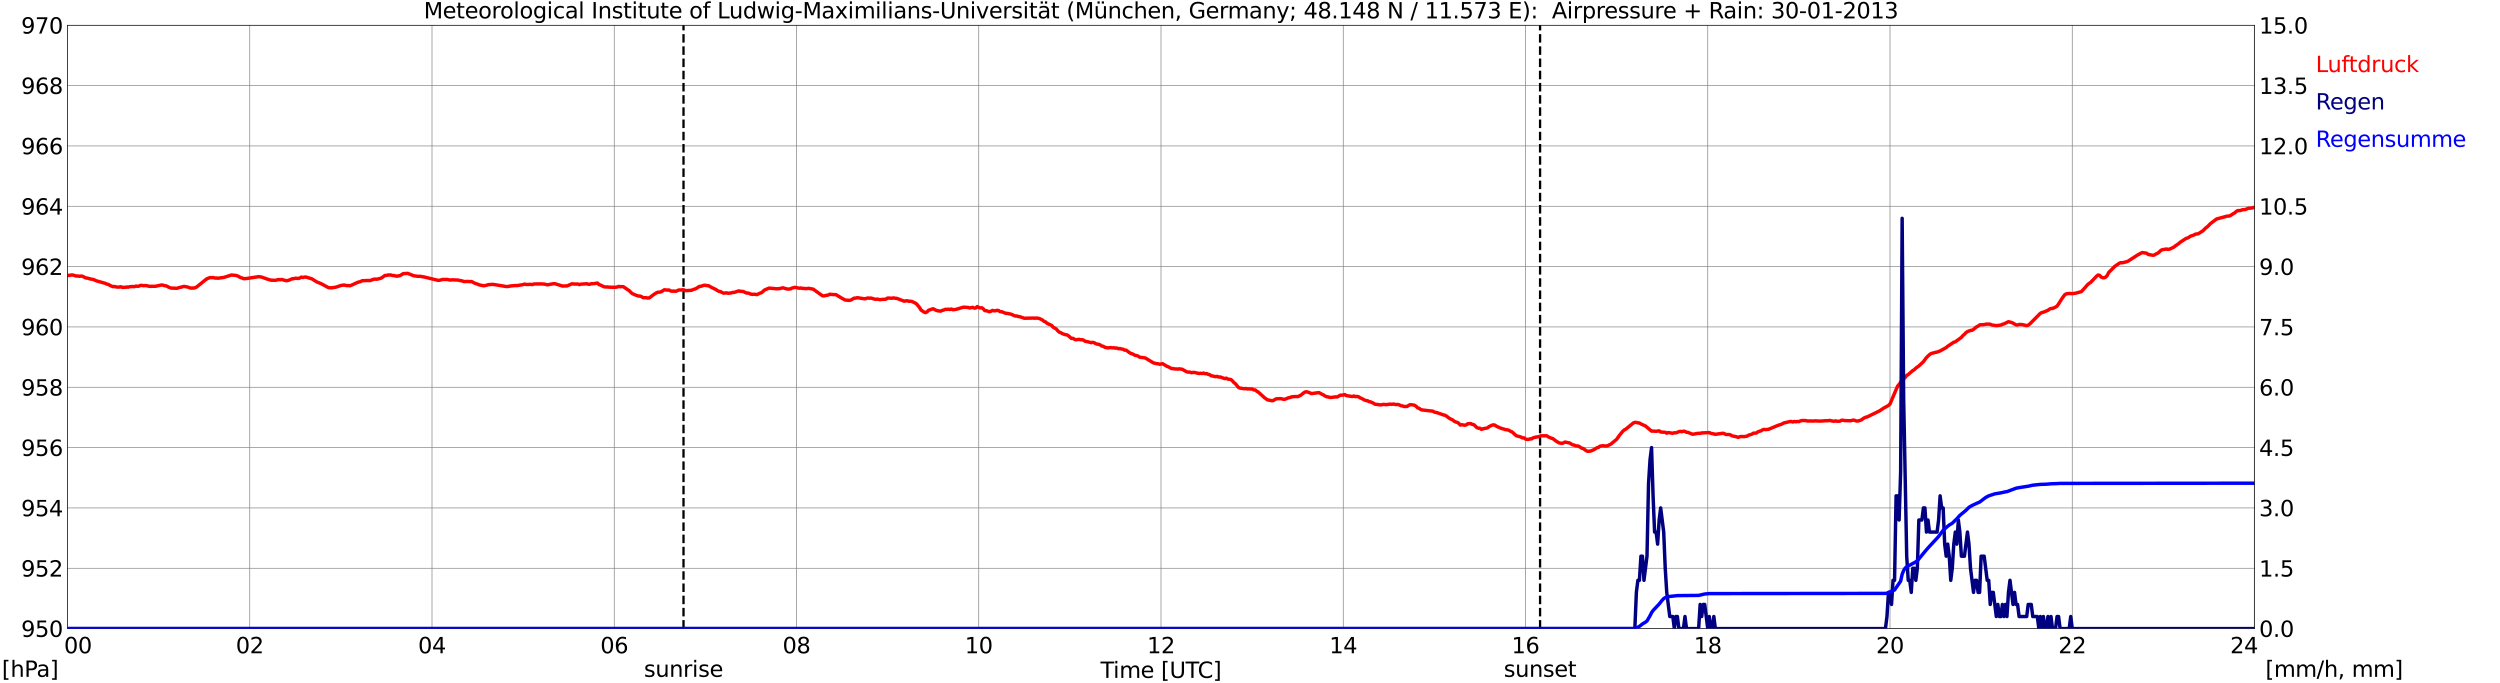 <?xml version="1.0" encoding="utf-8" standalone="no"?>
<!DOCTYPE svg PUBLIC "-//W3C//DTD SVG 1.1//EN"
  "http://www.w3.org/Graphics/SVG/1.1/DTD/svg11.dtd">
<svg xmlns:xlink="http://www.w3.org/1999/xlink" width="1085.4pt" height="296.64pt" viewBox="0 0 1085.4 296.64" xmlns="http://www.w3.org/2000/svg" version="1.1">
 <defs>
  <style type="text/css">*{stroke-linejoin: round; stroke-linecap: butt}</style>
 </defs>
 <g id="figure_1">
  <g id="patch_1">
   <path d="M 0 296.64 
L 1085.4 296.64 
L 1085.4 0 
L 0 0 
z
" style="fill: #ffffff"/>
  </g>
  <g id="axes_1">
   <g id="patch_2">
    <path d="M 29.306 272.909 
L 978.814 272.909 
L 978.814 10.976 
L 29.306 10.976 
z
" style="fill: #ffffff"/>
   </g>
   <g id="patch_3">
    <path d="M 978.814 272.909 
L 978.814 272.909 
L 978.814 10.976 
L 978.814 10.976 
z
" clip-path="url(#pcfc09f1c70)" style="fill: #d3d3d3; opacity: 0.25; stroke: #d3d3d3; stroke-linejoin: miter"/>
   </g>
   <g id="matplotlib.axis_1">
    <g id="xtick_1">
     <g id="line2d_1">
      <path d="M 29.306 272.909 
L 29.306 10.976 
" clip-path="url(#pcfc09f1c70)" style="fill: none; stroke: #808080; stroke-width: 0.3; stroke-linecap: square"/>
     </g>
     <g id="line2d_2"/>
     <g id="text_1">
      <!--    00 -->
      <g transform="translate(18.733 283.627) scale(0.095 -0.095)">
       <defs>
        <path id="DejaVuSans-20" transform="scale(0.016)"/>
        <path id="DejaVuSans-30" d="M 2034 4250 
Q 1547 4250 1301 3770 
Q 1056 3291 1056 2328 
Q 1056 1369 1301 889 
Q 1547 409 2034 409 
Q 2525 409 2770 889 
Q 3016 1369 3016 2328 
Q 3016 3291 2770 3770 
Q 2525 4250 2034 4250 
z
M 2034 4750 
Q 2819 4750 3233 4129 
Q 3647 3509 3647 2328 
Q 3647 1150 3233 529 
Q 2819 -91 2034 -91 
Q 1250 -91 836 529 
Q 422 1150 422 2328 
Q 422 3509 836 4129 
Q 1250 4750 2034 4750 
z
" transform="scale(0.016)"/>
       </defs>
       <use xlink:href="#DejaVuSans-20"/>
       <use xlink:href="#DejaVuSans-20" transform="translate(31.787 0)"/>
       <use xlink:href="#DejaVuSans-20" transform="translate(63.574 0)"/>
       <use xlink:href="#DejaVuSans-30" transform="translate(95.361 0)"/>
       <use xlink:href="#DejaVuSans-30" transform="translate(158.984 0)"/>
      </g>
     </g>
    </g>
    <g id="xtick_2">
     <g id="line2d_3">
      <path d="M 108.431 272.909 
L 108.431 10.976 
" clip-path="url(#pcfc09f1c70)" style="fill: none; stroke: #808080; stroke-width: 0.3; stroke-linecap: square"/>
     </g>
     <g id="line2d_4"/>
     <g id="text_2">
      <!-- 02 -->
      <g transform="translate(102.387 283.627) scale(0.095 -0.095)">
       <defs>
        <path id="DejaVuSans-32" d="M 1228 531 
L 3431 531 
L 3431 0 
L 469 0 
L 469 531 
Q 828 903 1448 1529 
Q 2069 2156 2228 2338 
Q 2531 2678 2651 2914 
Q 2772 3150 2772 3378 
Q 2772 3750 2511 3984 
Q 2250 4219 1831 4219 
Q 1534 4219 1204 4116 
Q 875 4013 500 3803 
L 500 4441 
Q 881 4594 1212 4672 
Q 1544 4750 1819 4750 
Q 2544 4750 2975 4387 
Q 3406 4025 3406 3419 
Q 3406 3131 3298 2873 
Q 3191 2616 2906 2266 
Q 2828 2175 2409 1742 
Q 1991 1309 1228 531 
z
" transform="scale(0.016)"/>
       </defs>
       <use xlink:href="#DejaVuSans-30"/>
       <use xlink:href="#DejaVuSans-32" transform="translate(63.623 0)"/>
      </g>
     </g>
    </g>
    <g id="xtick_3">
     <g id="line2d_5">
      <path d="M 187.557 272.909 
L 187.557 10.976 
" clip-path="url(#pcfc09f1c70)" style="fill: none; stroke: #808080; stroke-width: 0.3; stroke-linecap: square"/>
     </g>
     <g id="line2d_6"/>
     <g id="text_3">
      <!-- 04 -->
      <g transform="translate(181.513 283.627) scale(0.095 -0.095)">
       <defs>
        <path id="DejaVuSans-34" d="M 2419 4116 
L 825 1625 
L 2419 1625 
L 2419 4116 
z
M 2253 4666 
L 3047 4666 
L 3047 1625 
L 3713 1625 
L 3713 1100 
L 3047 1100 
L 3047 0 
L 2419 0 
L 2419 1100 
L 313 1100 
L 313 1709 
L 2253 4666 
z
" transform="scale(0.016)"/>
       </defs>
       <use xlink:href="#DejaVuSans-30"/>
       <use xlink:href="#DejaVuSans-34" transform="translate(63.623 0)"/>
      </g>
     </g>
    </g>
    <g id="xtick_4">
     <g id="line2d_7">
      <path d="M 266.683 272.909 
L 266.683 10.976 
" clip-path="url(#pcfc09f1c70)" style="fill: none; stroke: #808080; stroke-width: 0.3; stroke-linecap: square"/>
     </g>
     <g id="line2d_8"/>
     <g id="text_4">
      <!-- 06 -->
      <g transform="translate(260.638 283.627) scale(0.095 -0.095)">
       <defs>
        <path id="DejaVuSans-36" d="M 2113 2584 
Q 1688 2584 1439 2293 
Q 1191 2003 1191 1497 
Q 1191 994 1439 701 
Q 1688 409 2113 409 
Q 2538 409 2786 701 
Q 3034 994 3034 1497 
Q 3034 2003 2786 2293 
Q 2538 2584 2113 2584 
z
M 3366 4563 
L 3366 3988 
Q 3128 4100 2886 4159 
Q 2644 4219 2406 4219 
Q 1781 4219 1451 3797 
Q 1122 3375 1075 2522 
Q 1259 2794 1537 2939 
Q 1816 3084 2150 3084 
Q 2853 3084 3261 2657 
Q 3669 2231 3669 1497 
Q 3669 778 3244 343 
Q 2819 -91 2113 -91 
Q 1303 -91 875 529 
Q 447 1150 447 2328 
Q 447 3434 972 4092 
Q 1497 4750 2381 4750 
Q 2619 4750 2861 4703 
Q 3103 4656 3366 4563 
z
" transform="scale(0.016)"/>
       </defs>
       <use xlink:href="#DejaVuSans-30"/>
       <use xlink:href="#DejaVuSans-36" transform="translate(63.623 0)"/>
      </g>
     </g>
    </g>
    <g id="xtick_5">
     <g id="line2d_9">
      <path d="M 345.808 272.909 
L 345.808 10.976 
" clip-path="url(#pcfc09f1c70)" style="fill: none; stroke: #808080; stroke-width: 0.3; stroke-linecap: square"/>
     </g>
     <g id="line2d_10"/>
     <g id="text_5">
      <!-- 08 -->
      <g transform="translate(339.764 283.627) scale(0.095 -0.095)">
       <defs>
        <path id="DejaVuSans-38" d="M 2034 2216 
Q 1584 2216 1326 1975 
Q 1069 1734 1069 1313 
Q 1069 891 1326 650 
Q 1584 409 2034 409 
Q 2484 409 2743 651 
Q 3003 894 3003 1313 
Q 3003 1734 2745 1975 
Q 2488 2216 2034 2216 
z
M 1403 2484 
Q 997 2584 770 2862 
Q 544 3141 544 3541 
Q 544 4100 942 4425 
Q 1341 4750 2034 4750 
Q 2731 4750 3128 4425 
Q 3525 4100 3525 3541 
Q 3525 3141 3298 2862 
Q 3072 2584 2669 2484 
Q 3125 2378 3379 2068 
Q 3634 1759 3634 1313 
Q 3634 634 3220 271 
Q 2806 -91 2034 -91 
Q 1263 -91 848 271 
Q 434 634 434 1313 
Q 434 1759 690 2068 
Q 947 2378 1403 2484 
z
M 1172 3481 
Q 1172 3119 1398 2916 
Q 1625 2713 2034 2713 
Q 2441 2713 2670 2916 
Q 2900 3119 2900 3481 
Q 2900 3844 2670 4047 
Q 2441 4250 2034 4250 
Q 1625 4250 1398 4047 
Q 1172 3844 1172 3481 
z
" transform="scale(0.016)"/>
       </defs>
       <use xlink:href="#DejaVuSans-30"/>
       <use xlink:href="#DejaVuSans-38" transform="translate(63.623 0)"/>
      </g>
     </g>
    </g>
    <g id="xtick_6">
     <g id="line2d_11">
      <path d="M 424.934 272.909 
L 424.934 10.976 
" clip-path="url(#pcfc09f1c70)" style="fill: none; stroke: #808080; stroke-width: 0.3; stroke-linecap: square"/>
     </g>
     <g id="line2d_12"/>
     <g id="text_6">
      <!-- 10 -->
      <g transform="translate(418.89 283.627) scale(0.095 -0.095)">
       <defs>
        <path id="DejaVuSans-31" d="M 794 531 
L 1825 531 
L 1825 4091 
L 703 3866 
L 703 4441 
L 1819 4666 
L 2450 4666 
L 2450 531 
L 3481 531 
L 3481 0 
L 794 0 
L 794 531 
z
" transform="scale(0.016)"/>
       </defs>
       <use xlink:href="#DejaVuSans-31"/>
       <use xlink:href="#DejaVuSans-30" transform="translate(63.623 0)"/>
      </g>
     </g>
    </g>
    <g id="xtick_7">
     <g id="line2d_13">
      <path d="M 504.06 272.909 
L 504.06 10.976 
" clip-path="url(#pcfc09f1c70)" style="fill: none; stroke: #808080; stroke-width: 0.3; stroke-linecap: square"/>
     </g>
     <g id="line2d_14"/>
     <g id="text_7">
      <!-- 12 -->
      <g transform="translate(498.015 283.627) scale(0.095 -0.095)">
       <use xlink:href="#DejaVuSans-31"/>
       <use xlink:href="#DejaVuSans-32" transform="translate(63.623 0)"/>
      </g>
     </g>
    </g>
    <g id="xtick_8">
     <g id="line2d_15">
      <path d="M 583.185 272.909 
L 583.185 10.976 
" clip-path="url(#pcfc09f1c70)" style="fill: none; stroke: #808080; stroke-width: 0.3; stroke-linecap: square"/>
     </g>
     <g id="line2d_16"/>
     <g id="text_8">
      <!-- 14 -->
      <g transform="translate(577.141 283.627) scale(0.095 -0.095)">
       <use xlink:href="#DejaVuSans-31"/>
       <use xlink:href="#DejaVuSans-34" transform="translate(63.623 0)"/>
      </g>
     </g>
    </g>
    <g id="xtick_9">
     <g id="line2d_17">
      <path d="M 662.311 272.909 
L 662.311 10.976 
" clip-path="url(#pcfc09f1c70)" style="fill: none; stroke: #808080; stroke-width: 0.3; stroke-linecap: square"/>
     </g>
     <g id="line2d_18"/>
     <g id="text_9">
      <!-- 16 -->
      <g transform="translate(656.267 283.627) scale(0.095 -0.095)">
       <use xlink:href="#DejaVuSans-31"/>
       <use xlink:href="#DejaVuSans-36" transform="translate(63.623 0)"/>
      </g>
     </g>
    </g>
    <g id="xtick_10">
     <g id="line2d_19">
      <path d="M 741.437 272.909 
L 741.437 10.976 
" clip-path="url(#pcfc09f1c70)" style="fill: none; stroke: #808080; stroke-width: 0.3; stroke-linecap: square"/>
     </g>
     <g id="line2d_20"/>
     <g id="text_10">
      <!-- 18 -->
      <g transform="translate(735.392 283.627) scale(0.095 -0.095)">
       <use xlink:href="#DejaVuSans-31"/>
       <use xlink:href="#DejaVuSans-38" transform="translate(63.623 0)"/>
      </g>
     </g>
    </g>
    <g id="xtick_11">
     <g id="line2d_21">
      <path d="M 820.562 272.909 
L 820.562 10.976 
" clip-path="url(#pcfc09f1c70)" style="fill: none; stroke: #808080; stroke-width: 0.3; stroke-linecap: square"/>
     </g>
     <g id="line2d_22"/>
     <g id="text_11">
      <!-- 20 -->
      <g transform="translate(814.518 283.627) scale(0.095 -0.095)">
       <use xlink:href="#DejaVuSans-32"/>
       <use xlink:href="#DejaVuSans-30" transform="translate(63.623 0)"/>
      </g>
     </g>
    </g>
    <g id="xtick_12">
     <g id="line2d_23">
      <path d="M 899.688 272.909 
L 899.688 10.976 
" clip-path="url(#pcfc09f1c70)" style="fill: none; stroke: #808080; stroke-width: 0.3; stroke-linecap: square"/>
     </g>
     <g id="line2d_24"/>
     <g id="text_12">
      <!-- 22 -->
      <g transform="translate(893.644 283.627) scale(0.095 -0.095)">
       <use xlink:href="#DejaVuSans-32"/>
       <use xlink:href="#DejaVuSans-32" transform="translate(63.623 0)"/>
      </g>
     </g>
    </g>
    <g id="xtick_13">
     <g id="line2d_25">
      <path d="M 978.814 272.909 
L 978.814 10.976 
" clip-path="url(#pcfc09f1c70)" style="fill: none; stroke: #808080; stroke-width: 0.3; stroke-linecap: square"/>
     </g>
     <g id="line2d_26"/>
     <g id="text_13">
      <!-- 24    -->
      <g transform="translate(968.241 283.627) scale(0.095 -0.095)">
       <use xlink:href="#DejaVuSans-32"/>
       <use xlink:href="#DejaVuSans-34" transform="translate(63.623 0)"/>
       <use xlink:href="#DejaVuSans-20" transform="translate(127.246 0)"/>
       <use xlink:href="#DejaVuSans-20" transform="translate(159.033 0)"/>
       <use xlink:href="#DejaVuSans-20" transform="translate(190.82 0)"/>
      </g>
     </g>
    </g>
    <g id="text_14">
     <!-- Time [UTC] -->
     <g transform="translate(477.806 294.322) scale(0.095 -0.095)">
      <defs>
       <path id="DejaVuSans-54" d="M -19 4666 
L 3928 4666 
L 3928 4134 
L 2272 4134 
L 2272 0 
L 1638 0 
L 1638 4134 
L -19 4134 
L -19 4666 
z
" transform="scale(0.016)"/>
       <path id="DejaVuSans-69" d="M 603 3500 
L 1178 3500 
L 1178 0 
L 603 0 
L 603 3500 
z
M 603 4863 
L 1178 4863 
L 1178 4134 
L 603 4134 
L 603 4863 
z
" transform="scale(0.016)"/>
       <path id="DejaVuSans-6d" d="M 3328 2828 
Q 3544 3216 3844 3400 
Q 4144 3584 4550 3584 
Q 5097 3584 5394 3201 
Q 5691 2819 5691 2113 
L 5691 0 
L 5113 0 
L 5113 2094 
Q 5113 2597 4934 2840 
Q 4756 3084 4391 3084 
Q 3944 3084 3684 2787 
Q 3425 2491 3425 1978 
L 3425 0 
L 2847 0 
L 2847 2094 
Q 2847 2600 2669 2842 
Q 2491 3084 2119 3084 
Q 1678 3084 1418 2786 
Q 1159 2488 1159 1978 
L 1159 0 
L 581 0 
L 581 3500 
L 1159 3500 
L 1159 2956 
Q 1356 3278 1631 3431 
Q 1906 3584 2284 3584 
Q 2666 3584 2933 3390 
Q 3200 3197 3328 2828 
z
" transform="scale(0.016)"/>
       <path id="DejaVuSans-65" d="M 3597 1894 
L 3597 1613 
L 953 1613 
Q 991 1019 1311 708 
Q 1631 397 2203 397 
Q 2534 397 2845 478 
Q 3156 559 3463 722 
L 3463 178 
Q 3153 47 2828 -22 
Q 2503 -91 2169 -91 
Q 1331 -91 842 396 
Q 353 884 353 1716 
Q 353 2575 817 3079 
Q 1281 3584 2069 3584 
Q 2775 3584 3186 3129 
Q 3597 2675 3597 1894 
z
M 3022 2063 
Q 3016 2534 2758 2815 
Q 2500 3097 2075 3097 
Q 1594 3097 1305 2825 
Q 1016 2553 972 2059 
L 3022 2063 
z
" transform="scale(0.016)"/>
       <path id="DejaVuSans-5b" d="M 550 4863 
L 1875 4863 
L 1875 4416 
L 1125 4416 
L 1125 -397 
L 1875 -397 
L 1875 -844 
L 550 -844 
L 550 4863 
z
" transform="scale(0.016)"/>
       <path id="DejaVuSans-55" d="M 556 4666 
L 1191 4666 
L 1191 1831 
Q 1191 1081 1462 751 
Q 1734 422 2344 422 
Q 2950 422 3222 751 
Q 3494 1081 3494 1831 
L 3494 4666 
L 4128 4666 
L 4128 1753 
Q 4128 841 3676 375 
Q 3225 -91 2344 -91 
Q 1459 -91 1007 375 
Q 556 841 556 1753 
L 556 4666 
z
" transform="scale(0.016)"/>
       <path id="DejaVuSans-43" d="M 4122 4306 
L 4122 3641 
Q 3803 3938 3442 4084 
Q 3081 4231 2675 4231 
Q 1875 4231 1450 3742 
Q 1025 3253 1025 2328 
Q 1025 1406 1450 917 
Q 1875 428 2675 428 
Q 3081 428 3442 575 
Q 3803 722 4122 1019 
L 4122 359 
Q 3791 134 3420 21 
Q 3050 -91 2638 -91 
Q 1578 -91 968 557 
Q 359 1206 359 2328 
Q 359 3453 968 4101 
Q 1578 4750 2638 4750 
Q 3056 4750 3426 4639 
Q 3797 4528 4122 4306 
z
" transform="scale(0.016)"/>
       <path id="DejaVuSans-5d" d="M 1947 4863 
L 1947 -844 
L 622 -844 
L 622 -397 
L 1369 -397 
L 1369 4416 
L 622 4416 
L 622 4863 
L 1947 4863 
z
" transform="scale(0.016)"/>
      </defs>
      <use xlink:href="#DejaVuSans-54"/>
      <use xlink:href="#DejaVuSans-69" transform="translate(57.959 0)"/>
      <use xlink:href="#DejaVuSans-6d" transform="translate(85.742 0)"/>
      <use xlink:href="#DejaVuSans-65" transform="translate(183.154 0)"/>
      <use xlink:href="#DejaVuSans-20" transform="translate(244.678 0)"/>
      <use xlink:href="#DejaVuSans-5b" transform="translate(276.465 0)"/>
      <use xlink:href="#DejaVuSans-55" transform="translate(315.479 0)"/>
      <use xlink:href="#DejaVuSans-54" transform="translate(388.672 0)"/>
      <use xlink:href="#DejaVuSans-43" transform="translate(443.881 0)"/>
      <use xlink:href="#DejaVuSans-5d" transform="translate(513.705 0)"/>
     </g>
    </g>
   </g>
   <g id="matplotlib.axis_2">
    <g id="ytick_1">
     <g id="line2d_27">
      <path d="M 29.306 272.909 
L 978.814 272.909 
" clip-path="url(#pcfc09f1c70)" style="fill: none; stroke: #808080; stroke-width: 0.3; stroke-linecap: square"/>
     </g>
     <g id="line2d_28"/>
     <g id="text_15">
      <!-- 950 -->
      <g transform="translate(9.173 276.518) scale(0.095 -0.095)">
       <defs>
        <path id="DejaVuSans-39" d="M 703 97 
L 703 672 
Q 941 559 1184 500 
Q 1428 441 1663 441 
Q 2288 441 2617 861 
Q 2947 1281 2994 2138 
Q 2813 1869 2534 1725 
Q 2256 1581 1919 1581 
Q 1219 1581 811 2004 
Q 403 2428 403 3163 
Q 403 3881 828 4315 
Q 1253 4750 1959 4750 
Q 2769 4750 3195 4129 
Q 3622 3509 3622 2328 
Q 3622 1225 3098 567 
Q 2575 -91 1691 -91 
Q 1453 -91 1209 -44 
Q 966 3 703 97 
z
M 1959 2075 
Q 2384 2075 2632 2365 
Q 2881 2656 2881 3163 
Q 2881 3666 2632 3958 
Q 2384 4250 1959 4250 
Q 1534 4250 1286 3958 
Q 1038 3666 1038 3163 
Q 1038 2656 1286 2365 
Q 1534 2075 1959 2075 
z
" transform="scale(0.016)"/>
        <path id="DejaVuSans-35" d="M 691 4666 
L 3169 4666 
L 3169 4134 
L 1269 4134 
L 1269 2991 
Q 1406 3038 1543 3061 
Q 1681 3084 1819 3084 
Q 2600 3084 3056 2656 
Q 3513 2228 3513 1497 
Q 3513 744 3044 326 
Q 2575 -91 1722 -91 
Q 1428 -91 1123 -41 
Q 819 9 494 109 
L 494 744 
Q 775 591 1075 516 
Q 1375 441 1709 441 
Q 2250 441 2565 725 
Q 2881 1009 2881 1497 
Q 2881 1984 2565 2268 
Q 2250 2553 1709 2553 
Q 1456 2553 1204 2497 
Q 953 2441 691 2322 
L 691 4666 
z
" transform="scale(0.016)"/>
       </defs>
       <use xlink:href="#DejaVuSans-39"/>
       <use xlink:href="#DejaVuSans-35" transform="translate(63.623 0)"/>
       <use xlink:href="#DejaVuSans-30" transform="translate(127.246 0)"/>
      </g>
     </g>
    </g>
    <g id="ytick_2">
     <g id="line2d_29">
      <path d="M 29.306 246.715 
L 978.814 246.715 
" clip-path="url(#pcfc09f1c70)" style="fill: none; stroke: #808080; stroke-width: 0.3; stroke-linecap: square"/>
     </g>
     <g id="line2d_30"/>
     <g id="text_16">
      <!-- 952 -->
      <g transform="translate(9.173 250.325) scale(0.095 -0.095)">
       <use xlink:href="#DejaVuSans-39"/>
       <use xlink:href="#DejaVuSans-35" transform="translate(63.623 0)"/>
       <use xlink:href="#DejaVuSans-32" transform="translate(127.246 0)"/>
      </g>
     </g>
    </g>
    <g id="ytick_3">
     <g id="line2d_31">
      <path d="M 29.306 220.522 
L 978.814 220.522 
" clip-path="url(#pcfc09f1c70)" style="fill: none; stroke: #808080; stroke-width: 0.3; stroke-linecap: square"/>
     </g>
     <g id="line2d_32"/>
     <g id="text_17">
      <!-- 954 -->
      <g transform="translate(9.173 224.131) scale(0.095 -0.095)">
       <use xlink:href="#DejaVuSans-39"/>
       <use xlink:href="#DejaVuSans-35" transform="translate(63.623 0)"/>
       <use xlink:href="#DejaVuSans-34" transform="translate(127.246 0)"/>
      </g>
     </g>
    </g>
    <g id="ytick_4">
     <g id="line2d_33">
      <path d="M 29.306 194.329 
L 978.814 194.329 
" clip-path="url(#pcfc09f1c70)" style="fill: none; stroke: #808080; stroke-width: 0.3; stroke-linecap: square"/>
     </g>
     <g id="line2d_34"/>
     <g id="text_18">
      <!-- 956 -->
      <g transform="translate(9.173 197.938) scale(0.095 -0.095)">
       <use xlink:href="#DejaVuSans-39"/>
       <use xlink:href="#DejaVuSans-35" transform="translate(63.623 0)"/>
       <use xlink:href="#DejaVuSans-36" transform="translate(127.246 0)"/>
      </g>
     </g>
    </g>
    <g id="ytick_5">
     <g id="line2d_35">
      <path d="M 29.306 168.136 
L 978.814 168.136 
" clip-path="url(#pcfc09f1c70)" style="fill: none; stroke: #808080; stroke-width: 0.3; stroke-linecap: square"/>
     </g>
     <g id="line2d_36"/>
     <g id="text_19">
      <!-- 958 -->
      <g transform="translate(9.173 171.745) scale(0.095 -0.095)">
       <use xlink:href="#DejaVuSans-39"/>
       <use xlink:href="#DejaVuSans-35" transform="translate(63.623 0)"/>
       <use xlink:href="#DejaVuSans-38" transform="translate(127.246 0)"/>
      </g>
     </g>
    </g>
    <g id="ytick_6">
     <g id="line2d_37">
      <path d="M 29.306 141.942 
L 978.814 141.942 
" clip-path="url(#pcfc09f1c70)" style="fill: none; stroke: #808080; stroke-width: 0.3; stroke-linecap: square"/>
     </g>
     <g id="line2d_38"/>
     <g id="text_20">
      <!-- 960 -->
      <g transform="translate(9.173 145.551) scale(0.095 -0.095)">
       <use xlink:href="#DejaVuSans-39"/>
       <use xlink:href="#DejaVuSans-36" transform="translate(63.623 0)"/>
       <use xlink:href="#DejaVuSans-30" transform="translate(127.246 0)"/>
      </g>
     </g>
    </g>
    <g id="ytick_7">
     <g id="line2d_39">
      <path d="M 29.306 115.749 
L 978.814 115.749 
" clip-path="url(#pcfc09f1c70)" style="fill: none; stroke: #808080; stroke-width: 0.3; stroke-linecap: square"/>
     </g>
     <g id="line2d_40"/>
     <g id="text_21">
      <!-- 962 -->
      <g transform="translate(9.173 119.358) scale(0.095 -0.095)">
       <use xlink:href="#DejaVuSans-39"/>
       <use xlink:href="#DejaVuSans-36" transform="translate(63.623 0)"/>
       <use xlink:href="#DejaVuSans-32" transform="translate(127.246 0)"/>
      </g>
     </g>
    </g>
    <g id="ytick_8">
     <g id="line2d_41">
      <path d="M 29.306 89.556 
L 978.814 89.556 
" clip-path="url(#pcfc09f1c70)" style="fill: none; stroke: #808080; stroke-width: 0.3; stroke-linecap: square"/>
     </g>
     <g id="line2d_42"/>
     <g id="text_22">
      <!-- 964 -->
      <g transform="translate(9.173 93.165) scale(0.095 -0.095)">
       <use xlink:href="#DejaVuSans-39"/>
       <use xlink:href="#DejaVuSans-36" transform="translate(63.623 0)"/>
       <use xlink:href="#DejaVuSans-34" transform="translate(127.246 0)"/>
      </g>
     </g>
    </g>
    <g id="ytick_9">
     <g id="line2d_43">
      <path d="M 29.306 63.362 
L 978.814 63.362 
" clip-path="url(#pcfc09f1c70)" style="fill: none; stroke: #808080; stroke-width: 0.3; stroke-linecap: square"/>
     </g>
     <g id="line2d_44"/>
     <g id="text_23">
      <!-- 966 -->
      <g transform="translate(9.173 66.972) scale(0.095 -0.095)">
       <use xlink:href="#DejaVuSans-39"/>
       <use xlink:href="#DejaVuSans-36" transform="translate(63.623 0)"/>
       <use xlink:href="#DejaVuSans-36" transform="translate(127.246 0)"/>
      </g>
     </g>
    </g>
    <g id="ytick_10">
     <g id="line2d_45">
      <path d="M 29.306 37.169 
L 978.814 37.169 
" clip-path="url(#pcfc09f1c70)" style="fill: none; stroke: #808080; stroke-width: 0.3; stroke-linecap: square"/>
     </g>
     <g id="line2d_46"/>
     <g id="text_24">
      <!-- 968 -->
      <g transform="translate(9.173 40.778) scale(0.095 -0.095)">
       <use xlink:href="#DejaVuSans-39"/>
       <use xlink:href="#DejaVuSans-36" transform="translate(63.623 0)"/>
       <use xlink:href="#DejaVuSans-38" transform="translate(127.246 0)"/>
      </g>
     </g>
    </g>
    <g id="ytick_11">
     <g id="line2d_47">
      <path d="M 29.306 10.976 
L 978.814 10.976 
" clip-path="url(#pcfc09f1c70)" style="fill: none; stroke: #808080; stroke-width: 0.3; stroke-linecap: square"/>
     </g>
     <g id="line2d_48"/>
     <g id="text_25">
      <!-- 970 -->
      <g transform="translate(9.173 14.585) scale(0.095 -0.095)">
       <defs>
        <path id="DejaVuSans-37" d="M 525 4666 
L 3525 4666 
L 3525 4397 
L 1831 0 
L 1172 0 
L 2766 4134 
L 525 4134 
L 525 4666 
z
" transform="scale(0.016)"/>
       </defs>
       <use xlink:href="#DejaVuSans-39"/>
       <use xlink:href="#DejaVuSans-37" transform="translate(63.623 0)"/>
       <use xlink:href="#DejaVuSans-30" transform="translate(127.246 0)"/>
      </g>
     </g>
    </g>
   </g>
   <g id="line2d_49">
    <path d="M 296.751 272.909 
L 296.751 10.976 
" clip-path="url(#pcfc09f1c70)" style="fill: none; stroke-dasharray: 3.7,1.6; stroke-dashoffset: 0; stroke: #000000"/>
   </g>
   <g id="line2d_50">
    <path d="M 668.641 272.909 
L 668.641 10.976 
" clip-path="url(#pcfc09f1c70)" style="fill: none; stroke-dasharray: 3.7,1.6; stroke-dashoffset: 0; stroke: #000000"/>
   </g>
   <g id="line2d_51">
    <path d="M 29.306 119.503 
L 29.965 119.58 
L 31.284 119.337 
L 33.262 119.861 
L 33.921 119.835 
L 34.581 119.966 
L 35.24 119.835 
L 35.9 119.966 
L 37.218 120.673 
L 37.878 120.726 
L 39.197 121.119 
L 40.515 121.328 
L 41.834 121.931 
L 45.79 123.031 
L 46.45 123.371 
L 47.109 123.502 
L 47.768 123.947 
L 49.087 124.471 
L 49.747 124.367 
L 50.406 124.602 
L 51.725 124.655 
L 52.384 124.471 
L 53.043 124.759 
L 54.362 124.759 
L 55.022 124.602 
L 55.681 124.681 
L 56.34 124.471 
L 57.659 124.393 
L 58.319 124.471 
L 58.978 124.209 
L 59.637 124.288 
L 60.297 124.236 
L 60.956 123.921 
L 61.615 123.895 
L 62.275 124.052 
L 62.934 123.974 
L 63.594 124.026 
L 64.912 124.314 
L 67.55 124.288 
L 70.187 123.712 
L 70.847 123.816 
L 71.506 124.052 
L 72.166 124.105 
L 73.484 124.786 
L 74.144 125.048 
L 76.781 125.179 
L 78.1 124.759 
L 78.759 124.655 
L 79.419 124.419 
L 80.078 124.367 
L 81.397 124.602 
L 82.716 125.074 
L 84.034 125.074 
L 84.694 124.917 
L 85.353 124.628 
L 89.309 121.407 
L 89.969 120.961 
L 91.288 120.49 
L 91.947 120.568 
L 92.606 120.49 
L 93.266 120.726 
L 93.925 120.699 
L 94.584 120.804 
L 97.222 120.438 
L 99.86 119.599 
L 100.519 119.39 
L 101.838 119.521 
L 102.497 119.599 
L 103.156 119.809 
L 104.475 120.516 
L 105.135 120.699 
L 105.794 121.014 
L 107.113 120.909 
L 112.388 120.097 
L 113.707 120.333 
L 116.344 121.276 
L 117.663 121.642 
L 119.641 121.695 
L 120.96 121.354 
L 121.619 121.459 
L 122.278 121.328 
L 123.597 121.695 
L 124.257 121.878 
L 124.916 121.8 
L 125.575 121.59 
L 126.894 121.014 
L 127.553 120.988 
L 128.213 120.804 
L 129.532 120.883 
L 130.191 120.699 
L 130.85 120.307 
L 131.51 120.49 
L 132.169 120.307 
L 132.829 120.28 
L 135.466 121.092 
L 136.785 121.931 
L 137.444 122.35 
L 139.422 123.162 
L 140.741 123.869 
L 142.06 124.602 
L 142.719 124.917 
L 144.038 124.969 
L 146.016 124.628 
L 147.994 123.947 
L 149.313 123.738 
L 150.632 124 
L 151.291 123.974 
L 151.951 124.078 
L 153.269 123.528 
L 155.247 122.585 
L 156.566 122.245 
L 157.226 121.878 
L 159.863 121.773 
L 160.523 121.852 
L 162.501 121.171 
L 163.819 121.223 
L 164.479 120.988 
L 165.138 120.883 
L 165.798 120.568 
L 167.116 119.599 
L 167.776 119.599 
L 168.435 119.39 
L 169.754 119.39 
L 170.413 119.626 
L 171.073 119.626 
L 171.732 119.835 
L 172.391 119.887 
L 173.71 119.652 
L 175.029 118.814 
L 177.007 118.683 
L 179.645 119.73 
L 181.623 119.992 
L 182.282 119.94 
L 184.26 120.28 
L 190.195 121.721 
L 190.854 121.669 
L 192.173 121.328 
L 194.151 121.328 
L 195.47 121.616 
L 196.129 121.485 
L 198.767 121.59 
L 200.745 121.983 
L 201.404 122.245 
L 203.382 122.192 
L 204.042 122.297 
L 204.701 122.192 
L 206.02 122.926 
L 207.339 123.371 
L 207.998 123.659 
L 209.976 124.078 
L 211.295 123.843 
L 211.954 123.607 
L 213.932 123.45 
L 216.57 123.869 
L 219.867 124.419 
L 220.526 124.393 
L 221.845 124.131 
L 223.823 123.974 
L 224.482 124 
L 227.12 123.555 
L 227.779 123.319 
L 228.439 123.528 
L 230.417 123.45 
L 231.076 123.581 
L 231.736 123.293 
L 235.033 123.266 
L 236.351 123.345 
L 237.67 123.659 
L 240.308 123.162 
L 240.967 123.188 
L 244.264 124.209 
L 245.583 124.131 
L 246.242 124.131 
L 248.22 123.24 
L 250.198 123.345 
L 250.858 123.293 
L 251.517 123.581 
L 252.176 123.371 
L 254.814 123.188 
L 255.473 123.424 
L 256.133 123.397 
L 256.792 123.135 
L 257.451 123.188 
L 259.43 122.9 
L 260.089 123.581 
L 260.748 123.764 
L 262.067 124.445 
L 262.726 124.602 
L 263.386 124.576 
L 264.705 124.681 
L 266.023 124.733 
L 267.342 124.707 
L 268.002 124.602 
L 268.661 124.34 
L 269.32 124.497 
L 269.98 124.419 
L 270.639 124.471 
L 273.277 126.279 
L 273.936 126.986 
L 274.595 127.51 
L 275.914 128.086 
L 277.233 128.557 
L 277.892 128.531 
L 278.552 128.793 
L 279.211 129.238 
L 280.53 129.265 
L 281.189 129.396 
L 281.849 129.369 
L 283.827 127.876 
L 285.145 127.038 
L 285.805 126.855 
L 286.464 126.829 
L 287.124 126.645 
L 288.442 125.807 
L 289.761 125.964 
L 290.42 125.886 
L 291.08 126.252 
L 291.739 126.462 
L 292.399 126.331 
L 293.058 126.488 
L 293.717 126.383 
L 294.377 126.017 
L 295.036 125.886 
L 295.696 125.912 
L 296.355 125.807 
L 297.014 125.886 
L 297.674 126.2 
L 300.311 126.017 
L 300.971 125.676 
L 301.63 125.519 
L 302.289 125.231 
L 303.608 124.367 
L 304.267 124.314 
L 305.586 123.869 
L 306.246 123.843 
L 306.905 124.026 
L 307.564 124.026 
L 308.883 124.759 
L 310.202 125.388 
L 310.861 125.729 
L 311.521 126.2 
L 312.18 126.488 
L 312.839 126.619 
L 313.499 127.012 
L 314.158 127.274 
L 315.477 127.143 
L 316.136 127.326 
L 317.455 127.169 
L 318.114 126.96 
L 318.774 126.96 
L 320.752 126.279 
L 321.411 126.462 
L 322.73 126.567 
L 324.049 127.222 
L 324.708 127.222 
L 325.368 127.405 
L 326.027 127.719 
L 326.686 127.798 
L 327.346 127.719 
L 328.665 127.903 
L 329.983 127.274 
L 330.643 127.064 
L 331.961 125.886 
L 333.28 125.336 
L 333.94 125.074 
L 337.236 125.388 
L 338.555 125.283 
L 339.874 124.943 
L 341.852 125.519 
L 343.171 125.44 
L 343.83 125.074 
L 345.149 124.759 
L 347.127 125.152 
L 347.787 125.021 
L 348.446 125.231 
L 349.105 125.205 
L 349.765 125.336 
L 351.083 125.179 
L 353.062 125.545 
L 356.359 127.903 
L 357.018 128.374 
L 357.677 128.479 
L 359.655 128.06 
L 360.315 127.719 
L 360.974 127.85 
L 362.952 127.929 
L 365.59 129.527 
L 366.909 130.26 
L 368.227 130.365 
L 368.887 130.417 
L 369.546 130.208 
L 370.865 129.422 
L 371.524 129.448 
L 372.184 129.238 
L 374.821 129.658 
L 375.481 129.736 
L 376.799 129.369 
L 377.459 129.474 
L 378.118 129.396 
L 380.096 129.972 
L 380.756 129.841 
L 382.074 130.103 
L 383.393 129.946 
L 384.053 129.972 
L 384.712 129.841 
L 385.371 129.396 
L 386.69 129.448 
L 387.349 129.474 
L 388.009 129.343 
L 388.668 129.5 
L 389.328 129.527 
L 392.624 130.784 
L 393.284 130.601 
L 393.943 130.601 
L 394.603 130.81 
L 395.262 130.758 
L 395.921 130.889 
L 397.24 131.517 
L 397.899 131.91 
L 399.218 133.508 
L 399.878 134.608 
L 401.196 135.499 
L 401.856 135.734 
L 402.515 135.368 
L 403.175 134.66 
L 403.834 134.503 
L 404.493 134.215 
L 405.153 134.058 
L 406.471 134.739 
L 407.131 134.949 
L 408.45 135.08 
L 409.109 134.739 
L 409.768 134.608 
L 410.428 134.268 
L 411.087 134.346 
L 411.746 134.215 
L 412.406 134.399 
L 413.065 134.163 
L 413.725 134.477 
L 415.043 134.32 
L 418.34 133.351 
L 420.318 133.482 
L 420.978 133.718 
L 422.297 133.429 
L 422.956 133.77 
L 423.615 133.718 
L 424.275 133.115 
L 424.934 133.482 
L 425.593 133.691 
L 426.253 133.613 
L 426.912 134.084 
L 427.572 134.87 
L 428.231 134.896 
L 429.55 135.342 
L 430.209 135.158 
L 430.869 134.765 
L 431.528 134.949 
L 432.187 134.922 
L 432.847 134.739 
L 433.506 134.791 
L 434.165 135.315 
L 434.825 135.315 
L 436.803 136.075 
L 437.462 136.049 
L 438.122 136.258 
L 438.781 136.337 
L 440.759 137.201 
L 441.419 137.175 
L 442.078 137.411 
L 442.737 137.489 
L 444.716 138.17 
L 448.672 138.092 
L 449.331 138.17 
L 449.991 138.066 
L 451.309 138.301 
L 452.628 138.956 
L 453.287 139.532 
L 453.947 139.768 
L 454.606 140.371 
L 456.584 141.287 
L 457.244 142.073 
L 458.563 142.807 
L 459.222 143.592 
L 459.881 144.195 
L 460.541 144.431 
L 461.2 144.85 
L 462.519 145.295 
L 463.178 145.374 
L 463.838 145.74 
L 465.156 146.919 
L 465.816 146.867 
L 466.475 147.286 
L 467.134 147.548 
L 468.453 147.312 
L 469.113 147.521 
L 469.772 147.469 
L 470.431 147.679 
L 471.091 148.15 
L 472.409 148.412 
L 473.728 148.779 
L 474.388 148.622 
L 475.047 148.779 
L 475.706 149.198 
L 476.366 149.407 
L 477.025 149.486 
L 477.685 149.774 
L 478.344 150.219 
L 479.003 150.35 
L 479.663 150.769 
L 480.981 151.058 
L 482.3 150.9 
L 482.96 151.031 
L 483.619 150.979 
L 484.278 151.162 
L 484.938 151.084 
L 485.597 151.424 
L 486.256 151.293 
L 486.916 151.555 
L 487.575 151.581 
L 488.235 152.027 
L 488.894 152 
L 490.213 152.97 
L 490.872 153.415 
L 491.532 153.598 
L 492.85 154.279 
L 493.51 154.384 
L 494.169 154.646 
L 494.828 155.091 
L 496.807 155.327 
L 497.466 155.537 
L 500.763 157.553 
L 502.082 157.868 
L 502.741 157.92 
L 503.4 158.13 
L 504.06 158.077 
L 504.719 157.894 
L 506.697 159.073 
L 507.357 159.308 
L 508.675 160.042 
L 509.335 160.016 
L 509.994 160.199 
L 510.654 160.173 
L 511.313 160.278 
L 511.972 160.12 
L 513.291 160.33 
L 515.269 161.456 
L 515.929 161.561 
L 516.588 161.535 
L 517.247 161.823 
L 517.907 161.692 
L 518.566 161.692 
L 520.544 162.163 
L 521.204 162.033 
L 521.863 162.19 
L 522.522 161.954 
L 523.182 162.294 
L 523.841 162.163 
L 524.501 162.504 
L 525.16 162.635 
L 525.819 163.159 
L 526.479 163.211 
L 527.138 163.447 
L 527.797 163.526 
L 528.457 163.395 
L 529.116 163.709 
L 529.776 163.656 
L 531.754 164.39 
L 532.413 164.18 
L 533.073 164.599 
L 534.391 164.757 
L 535.051 165.333 
L 535.71 166.092 
L 536.369 166.59 
L 537.688 168.214 
L 538.348 168.502 
L 540.326 168.79 
L 540.985 168.686 
L 541.644 168.895 
L 542.304 168.817 
L 542.963 168.921 
L 543.623 168.843 
L 544.282 169.262 
L 544.941 169.288 
L 545.601 169.838 
L 546.26 170.205 
L 547.579 171.384 
L 548.898 172.588 
L 550.216 173.558 
L 552.195 173.977 
L 552.854 173.898 
L 553.513 173.427 
L 554.173 173.138 
L 555.491 173.086 
L 556.151 173.086 
L 557.47 173.4 
L 558.129 173.243 
L 559.448 172.693 
L 560.107 172.588 
L 560.766 172.274 
L 562.745 172.143 
L 563.404 172.222 
L 564.723 171.593 
L 566.042 170.545 
L 566.701 170.152 
L 567.36 170.1 
L 568.679 170.545 
L 569.338 170.886 
L 572.635 170.441 
L 573.954 171.174 
L 574.613 171.462 
L 575.273 171.934 
L 575.932 172.248 
L 576.592 172.3 
L 577.251 172.51 
L 577.91 172.562 
L 579.889 172.3 
L 580.548 172.353 
L 581.867 171.593 
L 583.185 171.514 
L 583.845 171.305 
L 584.504 171.75 
L 587.142 172.169 
L 587.801 171.907 
L 588.46 172.222 
L 589.12 172.117 
L 589.779 172.222 
L 590.439 172.693 
L 591.098 172.955 
L 592.417 173.662 
L 593.076 173.924 
L 593.736 173.977 
L 594.395 174.37 
L 595.054 174.474 
L 596.373 175.103 
L 597.032 175.522 
L 598.351 175.627 
L 599.011 175.784 
L 599.67 175.784 
L 600.329 175.601 
L 600.989 175.574 
L 601.648 175.705 
L 603.626 175.443 
L 604.286 175.548 
L 604.945 175.417 
L 606.264 175.653 
L 606.923 175.601 
L 607.582 175.81 
L 608.242 176.151 
L 608.901 176.229 
L 609.561 176.491 
L 610.879 176.465 
L 612.198 175.679 
L 613.517 175.81 
L 614.176 175.967 
L 614.836 176.413 
L 615.495 177.094 
L 616.154 177.277 
L 616.814 177.801 
L 617.473 177.984 
L 620.111 178.299 
L 622.089 178.508 
L 622.748 178.901 
L 624.067 179.215 
L 626.705 180.158 
L 627.364 180.289 
L 628.023 180.656 
L 629.342 181.677 
L 630.661 182.306 
L 631.32 182.856 
L 631.98 183.197 
L 632.639 183.354 
L 633.298 183.747 
L 633.958 184.533 
L 634.617 184.402 
L 635.936 184.611 
L 636.595 184.454 
L 637.255 183.956 
L 638.573 183.904 
L 639.233 184.271 
L 639.892 184.375 
L 641.211 185.659 
L 641.87 185.895 
L 642.53 185.921 
L 643.189 186.418 
L 643.848 186.157 
L 645.827 185.764 
L 646.486 185.214 
L 647.805 184.585 
L 648.464 184.428 
L 649.123 184.637 
L 649.783 185.109 
L 651.761 185.973 
L 653.08 186.34 
L 653.739 186.576 
L 654.399 186.602 
L 655.058 186.785 
L 655.717 187.204 
L 656.377 187.44 
L 658.355 189.221 
L 659.674 189.535 
L 660.333 189.745 
L 660.992 190.138 
L 661.652 190.086 
L 662.311 190.609 
L 662.97 190.767 
L 663.63 190.767 
L 664.289 190.531 
L 664.949 190.557 
L 665.608 190.086 
L 666.927 189.745 
L 668.246 189.588 
L 668.905 189.195 
L 671.542 189.195 
L 672.202 189.666 
L 673.521 190.243 
L 674.18 190.426 
L 675.499 191.448 
L 676.817 192.26 
L 678.136 192.495 
L 678.796 192.286 
L 679.455 191.919 
L 680.774 192.181 
L 681.433 192.312 
L 682.752 193.124 
L 683.411 193.229 
L 684.071 193.543 
L 685.389 193.7 
L 686.708 194.591 
L 687.368 194.722 
L 688.686 195.717 
L 689.346 195.953 
L 690.664 195.822 
L 691.983 195.246 
L 693.302 194.407 
L 693.961 194.276 
L 694.621 193.726 
L 695.939 193.491 
L 696.599 193.648 
L 697.918 193.569 
L 698.577 193.176 
L 699.236 192.914 
L 701.874 190.74 
L 703.193 188.881 
L 704.511 187.283 
L 705.171 186.68 
L 705.83 186.34 
L 709.127 183.642 
L 709.786 183.38 
L 710.446 183.406 
L 711.105 183.616 
L 711.765 183.616 
L 712.424 184.061 
L 714.402 184.952 
L 717.04 187.178 
L 717.699 187.152 
L 719.018 187.257 
L 720.337 187.047 
L 720.996 187.571 
L 722.974 187.676 
L 723.633 188.069 
L 724.293 187.781 
L 725.612 188.016 
L 726.271 188.095 
L 726.93 187.885 
L 727.59 187.938 
L 728.909 187.414 
L 729.568 187.283 
L 730.227 187.44 
L 730.887 187.178 
L 731.546 187.309 
L 732.205 187.676 
L 732.865 187.728 
L 734.843 188.54 
L 736.162 188.331 
L 736.821 188.173 
L 738.14 188.121 
L 738.799 187.964 
L 742.096 187.807 
L 742.756 188.121 
L 744.074 188.383 
L 744.734 188.566 
L 748.031 188.095 
L 748.69 188.304 
L 749.349 188.645 
L 750.668 188.645 
L 751.327 188.802 
L 751.987 189.221 
L 753.965 189.64 
L 754.624 189.902 
L 755.284 189.614 
L 755.943 189.509 
L 757.262 189.562 
L 758.581 189.326 
L 759.24 188.881 
L 760.559 188.54 
L 761.218 188.069 
L 762.537 188.016 
L 763.196 187.519 
L 763.856 187.23 
L 764.515 187.1 
L 765.174 186.654 
L 765.834 186.418 
L 766.493 186.523 
L 767.812 186.392 
L 771.768 184.742 
L 773.746 184.061 
L 774.406 183.642 
L 777.043 183.04 
L 777.703 182.987 
L 778.362 183.223 
L 779.021 182.987 
L 779.681 183.118 
L 780.34 182.987 
L 781 183.066 
L 781.659 182.751 
L 782.318 182.568 
L 783.637 182.568 
L 784.956 182.804 
L 785.615 182.751 
L 786.934 182.804 
L 788.253 182.725 
L 790.231 182.83 
L 792.868 182.647 
L 793.528 182.699 
L 794.187 182.516 
L 796.165 182.909 
L 796.825 182.725 
L 797.484 182.882 
L 798.803 182.882 
L 799.462 182.463 
L 800.122 182.437 
L 800.781 182.594 
L 803.419 182.673 
L 804.737 182.359 
L 806.056 182.804 
L 806.715 182.778 
L 808.034 182.359 
L 809.353 181.442 
L 810.012 181.154 
L 810.672 180.996 
L 815.947 178.43 
L 817.925 177.12 
L 819.244 176.413 
L 819.903 176.02 
L 820.562 175.417 
L 821.881 172.274 
L 823.859 167.638 
L 824.519 166.878 
L 825.837 165.15 
L 827.156 163.866 
L 827.816 163.002 
L 828.475 162.609 
L 830.453 160.88 
L 831.112 160.513 
L 831.772 159.832 
L 833.091 158.889 
L 835.069 157.03 
L 836.388 155.248 
L 837.706 153.965 
L 838.366 153.52 
L 840.344 152.97 
L 841.003 152.865 
L 842.322 152.367 
L 844.959 150.9 
L 845.619 150.324 
L 848.256 148.569 
L 848.916 148.412 
L 851.553 146.474 
L 852.213 145.688 
L 852.872 145.138 
L 853.531 144.431 
L 854.191 143.959 
L 855.51 143.461 
L 856.169 143.409 
L 856.828 142.99 
L 858.147 141.89 
L 858.806 141.602 
L 859.466 141.078 
L 860.125 140.947 
L 860.785 140.999 
L 862.763 140.685 
L 864.082 140.764 
L 864.741 141.078 
L 866.719 141.366 
L 868.697 141.13 
L 869.357 140.816 
L 870.016 140.633 
L 871.994 139.663 
L 873.313 140.004 
L 873.972 140.292 
L 875.291 141.052 
L 875.95 141.104 
L 876.61 140.868 
L 877.929 140.921 
L 879.907 141.366 
L 880.566 141.156 
L 881.225 140.685 
L 885.841 136.023 
L 886.5 135.682 
L 887.16 135.551 
L 889.138 134.713 
L 889.797 134.215 
L 890.457 133.927 
L 891.116 133.927 
L 892.435 133.325 
L 893.094 132.906 
L 893.754 131.963 
L 895.072 129.841 
L 896.391 128.007 
L 897.051 127.588 
L 898.369 127.405 
L 899.688 127.484 
L 901.007 127.326 
L 903.644 126.619 
L 904.963 125.179 
L 906.282 123.659 
L 906.941 123.083 
L 907.601 122.664 
L 908.919 121.302 
L 910.238 119.914 
L 910.898 119.39 
L 911.557 119.547 
L 912.216 120.28 
L 912.876 120.568 
L 913.535 120.621 
L 914.194 120.333 
L 914.854 119.626 
L 915.513 118.316 
L 918.151 115.644 
L 920.129 114.282 
L 920.788 114.02 
L 921.448 114.073 
L 923.426 113.601 
L 924.085 113.287 
L 925.404 112.422 
L 928.041 110.72 
L 930.02 109.646 
L 931.998 109.934 
L 932.657 110.458 
L 934.635 110.825 
L 935.295 110.746 
L 935.954 110.301 
L 936.613 110.013 
L 937.273 109.594 
L 937.932 108.912 
L 938.592 108.467 
L 940.57 108.1 
L 941.229 108.258 
L 941.888 108.179 
L 943.867 107.262 
L 944.526 106.686 
L 945.845 105.822 
L 946.504 105.219 
L 949.142 103.49 
L 949.801 103.333 
L 951.12 102.495 
L 952.438 102.076 
L 953.098 101.683 
L 954.417 101.474 
L 956.395 100.216 
L 957.714 98.907 
L 958.373 98.435 
L 959.692 97.073 
L 962.329 95.082 
L 966.945 93.825 
L 967.604 93.825 
L 968.264 93.642 
L 969.582 92.777 
L 970.242 92.411 
L 970.901 91.808 
L 971.561 91.415 
L 972.22 91.442 
L 972.879 91.337 
L 973.539 91.075 
L 974.857 90.97 
L 976.176 90.394 
L 977.495 90.341 
L 978.154 90.167 
L 978.154 90.167 
" clip-path="url(#pcfc09f1c70)" style="fill: none; stroke: #ff0000; stroke-width: 1.5; stroke-linecap: square"/>
   </g>
   <g id="patch_4">
    <path d="M 29.306 272.909 
L 29.306 10.976 
" style="fill: none; stroke: #000000; stroke-width: 0.3; stroke-linejoin: miter; stroke-linecap: square"/>
   </g>
   <g id="patch_5">
    <path d="M 29.306 272.909 
L 978.814 272.909 
" style="fill: none; stroke: #000000; stroke-width: 0.3; stroke-linejoin: miter; stroke-linecap: square"/>
   </g>
   <g id="patch_6">
    <path d="M 29.306 10.976 
L 978.814 10.976 
" style="fill: none; stroke: #000000; stroke-width: 0.3; stroke-linejoin: miter; stroke-linecap: square"/>
   </g>
   <g id="text_26">
    <!-- sunrise -->
    <g transform="translate(279.586 293.863) scale(0.095 -0.095)">
     <defs>
      <path id="DejaVuSans-73" d="M 2834 3397 
L 2834 2853 
Q 2591 2978 2328 3040 
Q 2066 3103 1784 3103 
Q 1356 3103 1142 2972 
Q 928 2841 928 2578 
Q 928 2378 1081 2264 
Q 1234 2150 1697 2047 
L 1894 2003 
Q 2506 1872 2764 1633 
Q 3022 1394 3022 966 
Q 3022 478 2636 193 
Q 2250 -91 1575 -91 
Q 1294 -91 989 -36 
Q 684 19 347 128 
L 347 722 
Q 666 556 975 473 
Q 1284 391 1588 391 
Q 1994 391 2212 530 
Q 2431 669 2431 922 
Q 2431 1156 2273 1281 
Q 2116 1406 1581 1522 
L 1381 1569 
Q 847 1681 609 1914 
Q 372 2147 372 2553 
Q 372 3047 722 3315 
Q 1072 3584 1716 3584 
Q 2034 3584 2315 3537 
Q 2597 3491 2834 3397 
z
" transform="scale(0.016)"/>
      <path id="DejaVuSans-75" d="M 544 1381 
L 544 3500 
L 1119 3500 
L 1119 1403 
Q 1119 906 1312 657 
Q 1506 409 1894 409 
Q 2359 409 2629 706 
Q 2900 1003 2900 1516 
L 2900 3500 
L 3475 3500 
L 3475 0 
L 2900 0 
L 2900 538 
Q 2691 219 2414 64 
Q 2138 -91 1772 -91 
Q 1169 -91 856 284 
Q 544 659 544 1381 
z
M 1991 3584 
L 1991 3584 
z
" transform="scale(0.016)"/>
      <path id="DejaVuSans-6e" d="M 3513 2113 
L 3513 0 
L 2938 0 
L 2938 2094 
Q 2938 2591 2744 2837 
Q 2550 3084 2163 3084 
Q 1697 3084 1428 2787 
Q 1159 2491 1159 1978 
L 1159 0 
L 581 0 
L 581 3500 
L 1159 3500 
L 1159 2956 
Q 1366 3272 1645 3428 
Q 1925 3584 2291 3584 
Q 2894 3584 3203 3211 
Q 3513 2838 3513 2113 
z
" transform="scale(0.016)"/>
      <path id="DejaVuSans-72" d="M 2631 2963 
Q 2534 3019 2420 3045 
Q 2306 3072 2169 3072 
Q 1681 3072 1420 2755 
Q 1159 2438 1159 1844 
L 1159 0 
L 581 0 
L 581 3500 
L 1159 3500 
L 1159 2956 
Q 1341 3275 1631 3429 
Q 1922 3584 2338 3584 
Q 2397 3584 2469 3576 
Q 2541 3569 2628 3553 
L 2631 2963 
z
" transform="scale(0.016)"/>
     </defs>
     <use xlink:href="#DejaVuSans-73"/>
     <use xlink:href="#DejaVuSans-75" transform="translate(52.1 0)"/>
     <use xlink:href="#DejaVuSans-6e" transform="translate(115.479 0)"/>
     <use xlink:href="#DejaVuSans-72" transform="translate(178.857 0)"/>
     <use xlink:href="#DejaVuSans-69" transform="translate(219.971 0)"/>
     <use xlink:href="#DejaVuSans-73" transform="translate(247.754 0)"/>
     <use xlink:href="#DejaVuSans-65" transform="translate(299.854 0)"/>
    </g>
   </g>
   <g id="text_27">
    <!-- sunset -->
    <g transform="translate(652.887 293.863) scale(0.095 -0.095)">
     <defs>
      <path id="DejaVuSans-74" d="M 1172 4494 
L 1172 3500 
L 2356 3500 
L 2356 3053 
L 1172 3053 
L 1172 1153 
Q 1172 725 1289 603 
Q 1406 481 1766 481 
L 2356 481 
L 2356 0 
L 1766 0 
Q 1100 0 847 248 
Q 594 497 594 1153 
L 594 3053 
L 172 3053 
L 172 3500 
L 594 3500 
L 594 4494 
L 1172 4494 
z
" transform="scale(0.016)"/>
     </defs>
     <use xlink:href="#DejaVuSans-73"/>
     <use xlink:href="#DejaVuSans-75" transform="translate(52.1 0)"/>
     <use xlink:href="#DejaVuSans-6e" transform="translate(115.479 0)"/>
     <use xlink:href="#DejaVuSans-73" transform="translate(178.857 0)"/>
     <use xlink:href="#DejaVuSans-65" transform="translate(230.957 0)"/>
     <use xlink:href="#DejaVuSans-74" transform="translate(292.48 0)"/>
    </g>
   </g>
   <g id="text_28">
    <!-- [hPa] -->
    <g transform="translate(0.821 293.863) scale(0.095 -0.095)">
     <defs>
      <path id="DejaVuSans-68" d="M 3513 2113 
L 3513 0 
L 2938 0 
L 2938 2094 
Q 2938 2591 2744 2837 
Q 2550 3084 2163 3084 
Q 1697 3084 1428 2787 
Q 1159 2491 1159 1978 
L 1159 0 
L 581 0 
L 581 4863 
L 1159 4863 
L 1159 2956 
Q 1366 3272 1645 3428 
Q 1925 3584 2291 3584 
Q 2894 3584 3203 3211 
Q 3513 2838 3513 2113 
z
" transform="scale(0.016)"/>
      <path id="DejaVuSans-50" d="M 1259 4147 
L 1259 2394 
L 2053 2394 
Q 2494 2394 2734 2622 
Q 2975 2850 2975 3272 
Q 2975 3691 2734 3919 
Q 2494 4147 2053 4147 
L 1259 4147 
z
M 628 4666 
L 2053 4666 
Q 2838 4666 3239 4311 
Q 3641 3956 3641 3272 
Q 3641 2581 3239 2228 
Q 2838 1875 2053 1875 
L 1259 1875 
L 1259 0 
L 628 0 
L 628 4666 
z
" transform="scale(0.016)"/>
      <path id="DejaVuSans-61" d="M 2194 1759 
Q 1497 1759 1228 1600 
Q 959 1441 959 1056 
Q 959 750 1161 570 
Q 1363 391 1709 391 
Q 2188 391 2477 730 
Q 2766 1069 2766 1631 
L 2766 1759 
L 2194 1759 
z
M 3341 1997 
L 3341 0 
L 2766 0 
L 2766 531 
Q 2569 213 2275 61 
Q 1981 -91 1556 -91 
Q 1019 -91 701 211 
Q 384 513 384 1019 
Q 384 1609 779 1909 
Q 1175 2209 1959 2209 
L 2766 2209 
L 2766 2266 
Q 2766 2663 2505 2880 
Q 2244 3097 1772 3097 
Q 1472 3097 1187 3025 
Q 903 2953 641 2809 
L 641 3341 
Q 956 3463 1253 3523 
Q 1550 3584 1831 3584 
Q 2591 3584 2966 3190 
Q 3341 2797 3341 1997 
z
" transform="scale(0.016)"/>
     </defs>
     <use xlink:href="#DejaVuSans-5b"/>
     <use xlink:href="#DejaVuSans-68" transform="translate(39.014 0)"/>
     <use xlink:href="#DejaVuSans-50" transform="translate(102.393 0)"/>
     <use xlink:href="#DejaVuSans-61" transform="translate(158.195 0)"/>
     <use xlink:href="#DejaVuSans-5d" transform="translate(219.475 0)"/>
    </g>
   </g>
   <g id="text_29">
    <!-- Luftdruck -->
    <g style="fill: #ff0000" transform="translate(1005.4 31.291) scale(0.095 -0.095)">
     <defs>
      <path id="DejaVuSans-4c" d="M 628 4666 
L 1259 4666 
L 1259 531 
L 3531 531 
L 3531 0 
L 628 0 
L 628 4666 
z
" transform="scale(0.016)"/>
      <path id="DejaVuSans-66" d="M 2375 4863 
L 2375 4384 
L 1825 4384 
Q 1516 4384 1395 4259 
Q 1275 4134 1275 3809 
L 1275 3500 
L 2222 3500 
L 2222 3053 
L 1275 3053 
L 1275 0 
L 697 0 
L 697 3053 
L 147 3053 
L 147 3500 
L 697 3500 
L 697 3744 
Q 697 4328 969 4595 
Q 1241 4863 1831 4863 
L 2375 4863 
z
" transform="scale(0.016)"/>
      <path id="DejaVuSans-64" d="M 2906 2969 
L 2906 4863 
L 3481 4863 
L 3481 0 
L 2906 0 
L 2906 525 
Q 2725 213 2448 61 
Q 2172 -91 1784 -91 
Q 1150 -91 751 415 
Q 353 922 353 1747 
Q 353 2572 751 3078 
Q 1150 3584 1784 3584 
Q 2172 3584 2448 3432 
Q 2725 3281 2906 2969 
z
M 947 1747 
Q 947 1113 1208 752 
Q 1469 391 1925 391 
Q 2381 391 2643 752 
Q 2906 1113 2906 1747 
Q 2906 2381 2643 2742 
Q 2381 3103 1925 3103 
Q 1469 3103 1208 2742 
Q 947 2381 947 1747 
z
" transform="scale(0.016)"/>
      <path id="DejaVuSans-63" d="M 3122 3366 
L 3122 2828 
Q 2878 2963 2633 3030 
Q 2388 3097 2138 3097 
Q 1578 3097 1268 2742 
Q 959 2388 959 1747 
Q 959 1106 1268 751 
Q 1578 397 2138 397 
Q 2388 397 2633 464 
Q 2878 531 3122 666 
L 3122 134 
Q 2881 22 2623 -34 
Q 2366 -91 2075 -91 
Q 1284 -91 818 406 
Q 353 903 353 1747 
Q 353 2603 823 3093 
Q 1294 3584 2113 3584 
Q 2378 3584 2631 3529 
Q 2884 3475 3122 3366 
z
" transform="scale(0.016)"/>
      <path id="DejaVuSans-6b" d="M 581 4863 
L 1159 4863 
L 1159 1991 
L 2875 3500 
L 3609 3500 
L 1753 1863 
L 3688 0 
L 2938 0 
L 1159 1709 
L 1159 0 
L 581 0 
L 581 4863 
z
" transform="scale(0.016)"/>
     </defs>
     <use xlink:href="#DejaVuSans-4c"/>
     <use xlink:href="#DejaVuSans-75" transform="translate(53.963 0)"/>
     <use xlink:href="#DejaVuSans-66" transform="translate(117.342 0)"/>
     <use xlink:href="#DejaVuSans-74" transform="translate(150.797 0)"/>
     <use xlink:href="#DejaVuSans-64" transform="translate(190.006 0)"/>
     <use xlink:href="#DejaVuSans-72" transform="translate(253.482 0)"/>
     <use xlink:href="#DejaVuSans-75" transform="translate(294.596 0)"/>
     <use xlink:href="#DejaVuSans-63" transform="translate(357.975 0)"/>
     <use xlink:href="#DejaVuSans-6b" transform="translate(412.955 0)"/>
    </g>
   </g>
   <g id="text_30">
    <!-- Regen -->
    <g style="fill: #000080" transform="translate(1005.4 47.531) scale(0.095 -0.095)">
     <defs>
      <path id="DejaVuSans-52" d="M 2841 2188 
Q 3044 2119 3236 1894 
Q 3428 1669 3622 1275 
L 4263 0 
L 3584 0 
L 2988 1197 
Q 2756 1666 2539 1819 
Q 2322 1972 1947 1972 
L 1259 1972 
L 1259 0 
L 628 0 
L 628 4666 
L 2053 4666 
Q 2853 4666 3247 4331 
Q 3641 3997 3641 3322 
Q 3641 2881 3436 2590 
Q 3231 2300 2841 2188 
z
M 1259 4147 
L 1259 2491 
L 2053 2491 
Q 2509 2491 2742 2702 
Q 2975 2913 2975 3322 
Q 2975 3731 2742 3939 
Q 2509 4147 2053 4147 
L 1259 4147 
z
" transform="scale(0.016)"/>
      <path id="DejaVuSans-67" d="M 2906 1791 
Q 2906 2416 2648 2759 
Q 2391 3103 1925 3103 
Q 1463 3103 1205 2759 
Q 947 2416 947 1791 
Q 947 1169 1205 825 
Q 1463 481 1925 481 
Q 2391 481 2648 825 
Q 2906 1169 2906 1791 
z
M 3481 434 
Q 3481 -459 3084 -895 
Q 2688 -1331 1869 -1331 
Q 1566 -1331 1297 -1286 
Q 1028 -1241 775 -1147 
L 775 -588 
Q 1028 -725 1275 -790 
Q 1522 -856 1778 -856 
Q 2344 -856 2625 -561 
Q 2906 -266 2906 331 
L 2906 616 
Q 2728 306 2450 153 
Q 2172 0 1784 0 
Q 1141 0 747 490 
Q 353 981 353 1791 
Q 353 2603 747 3093 
Q 1141 3584 1784 3584 
Q 2172 3584 2450 3431 
Q 2728 3278 2906 2969 
L 2906 3500 
L 3481 3500 
L 3481 434 
z
" transform="scale(0.016)"/>
     </defs>
     <use xlink:href="#DejaVuSans-52"/>
     <use xlink:href="#DejaVuSans-65" transform="translate(64.982 0)"/>
     <use xlink:href="#DejaVuSans-67" transform="translate(126.506 0)"/>
     <use xlink:href="#DejaVuSans-65" transform="translate(189.982 0)"/>
     <use xlink:href="#DejaVuSans-6e" transform="translate(251.506 0)"/>
    </g>
   </g>
   <g id="text_31">
    <!-- Regensumme -->
    <g style="fill: #0000ff" transform="translate(1005.4 63.771) scale(0.095 -0.095)">
     <use xlink:href="#DejaVuSans-52"/>
     <use xlink:href="#DejaVuSans-65" transform="translate(64.982 0)"/>
     <use xlink:href="#DejaVuSans-67" transform="translate(126.506 0)"/>
     <use xlink:href="#DejaVuSans-65" transform="translate(189.982 0)"/>
     <use xlink:href="#DejaVuSans-6e" transform="translate(251.506 0)"/>
     <use xlink:href="#DejaVuSans-73" transform="translate(314.885 0)"/>
     <use xlink:href="#DejaVuSans-75" transform="translate(366.984 0)"/>
     <use xlink:href="#DejaVuSans-6d" transform="translate(430.363 0)"/>
     <use xlink:href="#DejaVuSans-6d" transform="translate(527.775 0)"/>
     <use xlink:href="#DejaVuSans-65" transform="translate(625.188 0)"/>
    </g>
   </g>
   <g id="text_32">
    <!-- Meteorological Institute of Ludwig-Maximilians-Universität (München, Germany; 48.148 N / 11.573 E):  Airpressure + Rain: 30-01-2013 -->
    <g transform="translate(183.991 7.976) scale(0.095 -0.095)">
     <defs>
      <path id="DejaVuSans-4d" d="M 628 4666 
L 1569 4666 
L 2759 1491 
L 3956 4666 
L 4897 4666 
L 4897 0 
L 4281 0 
L 4281 4097 
L 3078 897 
L 2444 897 
L 1241 4097 
L 1241 0 
L 628 0 
L 628 4666 
z
" transform="scale(0.016)"/>
      <path id="DejaVuSans-6f" d="M 1959 3097 
Q 1497 3097 1228 2736 
Q 959 2375 959 1747 
Q 959 1119 1226 758 
Q 1494 397 1959 397 
Q 2419 397 2687 759 
Q 2956 1122 2956 1747 
Q 2956 2369 2687 2733 
Q 2419 3097 1959 3097 
z
M 1959 3584 
Q 2709 3584 3137 3096 
Q 3566 2609 3566 1747 
Q 3566 888 3137 398 
Q 2709 -91 1959 -91 
Q 1206 -91 779 398 
Q 353 888 353 1747 
Q 353 2609 779 3096 
Q 1206 3584 1959 3584 
z
" transform="scale(0.016)"/>
      <path id="DejaVuSans-6c" d="M 603 4863 
L 1178 4863 
L 1178 0 
L 603 0 
L 603 4863 
z
" transform="scale(0.016)"/>
      <path id="DejaVuSans-49" d="M 628 4666 
L 1259 4666 
L 1259 0 
L 628 0 
L 628 4666 
z
" transform="scale(0.016)"/>
      <path id="DejaVuSans-77" d="M 269 3500 
L 844 3500 
L 1563 769 
L 2278 3500 
L 2956 3500 
L 3675 769 
L 4391 3500 
L 4966 3500 
L 4050 0 
L 3372 0 
L 2619 2869 
L 1863 0 
L 1184 0 
L 269 3500 
z
" transform="scale(0.016)"/>
      <path id="DejaVuSans-2d" d="M 313 2009 
L 1997 2009 
L 1997 1497 
L 313 1497 
L 313 2009 
z
" transform="scale(0.016)"/>
      <path id="DejaVuSans-78" d="M 3513 3500 
L 2247 1797 
L 3578 0 
L 2900 0 
L 1881 1375 
L 863 0 
L 184 0 
L 1544 1831 
L 300 3500 
L 978 3500 
L 1906 2253 
L 2834 3500 
L 3513 3500 
z
" transform="scale(0.016)"/>
      <path id="DejaVuSans-76" d="M 191 3500 
L 800 3500 
L 1894 563 
L 2988 3500 
L 3597 3500 
L 2284 0 
L 1503 0 
L 191 3500 
z
" transform="scale(0.016)"/>
      <path id="DejaVuSans-e4" d="M 2194 1759 
Q 1497 1759 1228 1600 
Q 959 1441 959 1056 
Q 959 750 1161 570 
Q 1363 391 1709 391 
Q 2188 391 2477 730 
Q 2766 1069 2766 1631 
L 2766 1759 
L 2194 1759 
z
M 3341 1997 
L 3341 0 
L 2766 0 
L 2766 531 
Q 2569 213 2275 61 
Q 1981 -91 1556 -91 
Q 1019 -91 701 211 
Q 384 513 384 1019 
Q 384 1609 779 1909 
Q 1175 2209 1959 2209 
L 2766 2209 
L 2766 2266 
Q 2766 2663 2505 2880 
Q 2244 3097 1772 3097 
Q 1472 3097 1187 3025 
Q 903 2953 641 2809 
L 641 3341 
Q 956 3463 1253 3523 
Q 1550 3584 1831 3584 
Q 2591 3584 2966 3190 
Q 3341 2797 3341 1997 
z
M 2150 4850 
L 2784 4850 
L 2784 4219 
L 2150 4219 
L 2150 4850 
z
M 928 4850 
L 1562 4850 
L 1562 4219 
L 928 4219 
L 928 4850 
z
" transform="scale(0.016)"/>
      <path id="DejaVuSans-28" d="M 1984 4856 
Q 1566 4138 1362 3434 
Q 1159 2731 1159 2009 
Q 1159 1288 1364 580 
Q 1569 -128 1984 -844 
L 1484 -844 
Q 1016 -109 783 600 
Q 550 1309 550 2009 
Q 550 2706 781 3412 
Q 1013 4119 1484 4856 
L 1984 4856 
z
" transform="scale(0.016)"/>
      <path id="DejaVuSans-fc" d="M 544 1381 
L 544 3500 
L 1119 3500 
L 1119 1403 
Q 1119 906 1312 657 
Q 1506 409 1894 409 
Q 2359 409 2629 706 
Q 2900 1003 2900 1516 
L 2900 3500 
L 3475 3500 
L 3475 0 
L 2900 0 
L 2900 538 
Q 2691 219 2414 64 
Q 2138 -91 1772 -91 
Q 1169 -91 856 284 
Q 544 659 544 1381 
z
M 1991 3584 
L 1991 3584 
z
M 2278 4850 
L 2912 4850 
L 2912 4219 
L 2278 4219 
L 2278 4850 
z
M 1056 4850 
L 1690 4850 
L 1690 4219 
L 1056 4219 
L 1056 4850 
z
" transform="scale(0.016)"/>
      <path id="DejaVuSans-2c" d="M 750 794 
L 1409 794 
L 1409 256 
L 897 -744 
L 494 -744 
L 750 256 
L 750 794 
z
" transform="scale(0.016)"/>
      <path id="DejaVuSans-47" d="M 3809 666 
L 3809 1919 
L 2778 1919 
L 2778 2438 
L 4434 2438 
L 4434 434 
Q 4069 175 3628 42 
Q 3188 -91 2688 -91 
Q 1594 -91 976 548 
Q 359 1188 359 2328 
Q 359 3472 976 4111 
Q 1594 4750 2688 4750 
Q 3144 4750 3555 4637 
Q 3966 4525 4313 4306 
L 4313 3634 
Q 3963 3931 3569 4081 
Q 3175 4231 2741 4231 
Q 1884 4231 1454 3753 
Q 1025 3275 1025 2328 
Q 1025 1384 1454 906 
Q 1884 428 2741 428 
Q 3075 428 3337 486 
Q 3600 544 3809 666 
z
" transform="scale(0.016)"/>
      <path id="DejaVuSans-79" d="M 2059 -325 
Q 1816 -950 1584 -1140 
Q 1353 -1331 966 -1331 
L 506 -1331 
L 506 -850 
L 844 -850 
Q 1081 -850 1212 -737 
Q 1344 -625 1503 -206 
L 1606 56 
L 191 3500 
L 800 3500 
L 1894 763 
L 2988 3500 
L 3597 3500 
L 2059 -325 
z
" transform="scale(0.016)"/>
      <path id="DejaVuSans-3b" d="M 750 3309 
L 1409 3309 
L 1409 2516 
L 750 2516 
L 750 3309 
z
M 750 794 
L 1409 794 
L 1409 256 
L 897 -744 
L 494 -744 
L 750 256 
L 750 794 
z
" transform="scale(0.016)"/>
      <path id="DejaVuSans-2e" d="M 684 794 
L 1344 794 
L 1344 0 
L 684 0 
L 684 794 
z
" transform="scale(0.016)"/>
      <path id="DejaVuSans-4e" d="M 628 4666 
L 1478 4666 
L 3547 763 
L 3547 4666 
L 4159 4666 
L 4159 0 
L 3309 0 
L 1241 3903 
L 1241 0 
L 628 0 
L 628 4666 
z
" transform="scale(0.016)"/>
      <path id="DejaVuSans-2f" d="M 1625 4666 
L 2156 4666 
L 531 -594 
L 0 -594 
L 1625 4666 
z
" transform="scale(0.016)"/>
      <path id="DejaVuSans-33" d="M 2597 2516 
Q 3050 2419 3304 2112 
Q 3559 1806 3559 1356 
Q 3559 666 3084 287 
Q 2609 -91 1734 -91 
Q 1441 -91 1130 -33 
Q 819 25 488 141 
L 488 750 
Q 750 597 1062 519 
Q 1375 441 1716 441 
Q 2309 441 2620 675 
Q 2931 909 2931 1356 
Q 2931 1769 2642 2001 
Q 2353 2234 1838 2234 
L 1294 2234 
L 1294 2753 
L 1863 2753 
Q 2328 2753 2575 2939 
Q 2822 3125 2822 3475 
Q 2822 3834 2567 4026 
Q 2313 4219 1838 4219 
Q 1578 4219 1281 4162 
Q 984 4106 628 3988 
L 628 4550 
Q 988 4650 1302 4700 
Q 1616 4750 1894 4750 
Q 2613 4750 3031 4423 
Q 3450 4097 3450 3541 
Q 3450 3153 3228 2886 
Q 3006 2619 2597 2516 
z
" transform="scale(0.016)"/>
      <path id="DejaVuSans-45" d="M 628 4666 
L 3578 4666 
L 3578 4134 
L 1259 4134 
L 1259 2753 
L 3481 2753 
L 3481 2222 
L 1259 2222 
L 1259 531 
L 3634 531 
L 3634 0 
L 628 0 
L 628 4666 
z
" transform="scale(0.016)"/>
      <path id="DejaVuSans-29" d="M 513 4856 
L 1013 4856 
Q 1481 4119 1714 3412 
Q 1947 2706 1947 2009 
Q 1947 1309 1714 600 
Q 1481 -109 1013 -844 
L 513 -844 
Q 928 -128 1133 580 
Q 1338 1288 1338 2009 
Q 1338 2731 1133 3434 
Q 928 4138 513 4856 
z
" transform="scale(0.016)"/>
      <path id="DejaVuSans-3a" d="M 750 794 
L 1409 794 
L 1409 0 
L 750 0 
L 750 794 
z
M 750 3309 
L 1409 3309 
L 1409 2516 
L 750 2516 
L 750 3309 
z
" transform="scale(0.016)"/>
      <path id="DejaVuSans-41" d="M 2188 4044 
L 1331 1722 
L 3047 1722 
L 2188 4044 
z
M 1831 4666 
L 2547 4666 
L 4325 0 
L 3669 0 
L 3244 1197 
L 1141 1197 
L 716 0 
L 50 0 
L 1831 4666 
z
" transform="scale(0.016)"/>
      <path id="DejaVuSans-70" d="M 1159 525 
L 1159 -1331 
L 581 -1331 
L 581 3500 
L 1159 3500 
L 1159 2969 
Q 1341 3281 1617 3432 
Q 1894 3584 2278 3584 
Q 2916 3584 3314 3078 
Q 3713 2572 3713 1747 
Q 3713 922 3314 415 
Q 2916 -91 2278 -91 
Q 1894 -91 1617 61 
Q 1341 213 1159 525 
z
M 3116 1747 
Q 3116 2381 2855 2742 
Q 2594 3103 2138 3103 
Q 1681 3103 1420 2742 
Q 1159 2381 1159 1747 
Q 1159 1113 1420 752 
Q 1681 391 2138 391 
Q 2594 391 2855 752 
Q 3116 1113 3116 1747 
z
" transform="scale(0.016)"/>
      <path id="DejaVuSans-2b" d="M 2944 4013 
L 2944 2272 
L 4684 2272 
L 4684 1741 
L 2944 1741 
L 2944 0 
L 2419 0 
L 2419 1741 
L 678 1741 
L 678 2272 
L 2419 2272 
L 2419 4013 
L 2944 4013 
z
" transform="scale(0.016)"/>
     </defs>
     <use xlink:href="#DejaVuSans-4d"/>
     <use xlink:href="#DejaVuSans-65" transform="translate(86.279 0)"/>
     <use xlink:href="#DejaVuSans-74" transform="translate(147.803 0)"/>
     <use xlink:href="#DejaVuSans-65" transform="translate(187.012 0)"/>
     <use xlink:href="#DejaVuSans-6f" transform="translate(248.535 0)"/>
     <use xlink:href="#DejaVuSans-72" transform="translate(309.717 0)"/>
     <use xlink:href="#DejaVuSans-6f" transform="translate(348.58 0)"/>
     <use xlink:href="#DejaVuSans-6c" transform="translate(409.762 0)"/>
     <use xlink:href="#DejaVuSans-6f" transform="translate(437.545 0)"/>
     <use xlink:href="#DejaVuSans-67" transform="translate(498.727 0)"/>
     <use xlink:href="#DejaVuSans-69" transform="translate(562.203 0)"/>
     <use xlink:href="#DejaVuSans-63" transform="translate(589.986 0)"/>
     <use xlink:href="#DejaVuSans-61" transform="translate(644.967 0)"/>
     <use xlink:href="#DejaVuSans-6c" transform="translate(706.246 0)"/>
     <use xlink:href="#DejaVuSans-20" transform="translate(734.029 0)"/>
     <use xlink:href="#DejaVuSans-49" transform="translate(765.816 0)"/>
     <use xlink:href="#DejaVuSans-6e" transform="translate(795.309 0)"/>
     <use xlink:href="#DejaVuSans-73" transform="translate(858.688 0)"/>
     <use xlink:href="#DejaVuSans-74" transform="translate(910.787 0)"/>
     <use xlink:href="#DejaVuSans-69" transform="translate(949.996 0)"/>
     <use xlink:href="#DejaVuSans-74" transform="translate(977.779 0)"/>
     <use xlink:href="#DejaVuSans-75" transform="translate(1016.988 0)"/>
     <use xlink:href="#DejaVuSans-74" transform="translate(1080.367 0)"/>
     <use xlink:href="#DejaVuSans-65" transform="translate(1119.576 0)"/>
     <use xlink:href="#DejaVuSans-20" transform="translate(1181.1 0)"/>
     <use xlink:href="#DejaVuSans-6f" transform="translate(1212.887 0)"/>
     <use xlink:href="#DejaVuSans-66" transform="translate(1274.068 0)"/>
     <use xlink:href="#DejaVuSans-20" transform="translate(1309.273 0)"/>
     <use xlink:href="#DejaVuSans-4c" transform="translate(1341.061 0)"/>
     <use xlink:href="#DejaVuSans-75" transform="translate(1395.023 0)"/>
     <use xlink:href="#DejaVuSans-64" transform="translate(1458.402 0)"/>
     <use xlink:href="#DejaVuSans-77" transform="translate(1521.879 0)"/>
     <use xlink:href="#DejaVuSans-69" transform="translate(1603.666 0)"/>
     <use xlink:href="#DejaVuSans-67" transform="translate(1631.449 0)"/>
     <use xlink:href="#DejaVuSans-2d" transform="translate(1694.926 0)"/>
     <use xlink:href="#DejaVuSans-4d" transform="translate(1731.01 0)"/>
     <use xlink:href="#DejaVuSans-61" transform="translate(1817.289 0)"/>
     <use xlink:href="#DejaVuSans-78" transform="translate(1878.568 0)"/>
     <use xlink:href="#DejaVuSans-69" transform="translate(1937.748 0)"/>
     <use xlink:href="#DejaVuSans-6d" transform="translate(1965.531 0)"/>
     <use xlink:href="#DejaVuSans-69" transform="translate(2062.943 0)"/>
     <use xlink:href="#DejaVuSans-6c" transform="translate(2090.727 0)"/>
     <use xlink:href="#DejaVuSans-69" transform="translate(2118.51 0)"/>
     <use xlink:href="#DejaVuSans-61" transform="translate(2146.293 0)"/>
     <use xlink:href="#DejaVuSans-6e" transform="translate(2207.572 0)"/>
     <use xlink:href="#DejaVuSans-73" transform="translate(2270.951 0)"/>
     <use xlink:href="#DejaVuSans-2d" transform="translate(2323.051 0)"/>
     <use xlink:href="#DejaVuSans-55" transform="translate(2359.135 0)"/>
     <use xlink:href="#DejaVuSans-6e" transform="translate(2432.328 0)"/>
     <use xlink:href="#DejaVuSans-69" transform="translate(2495.707 0)"/>
     <use xlink:href="#DejaVuSans-76" transform="translate(2523.49 0)"/>
     <use xlink:href="#DejaVuSans-65" transform="translate(2582.67 0)"/>
     <use xlink:href="#DejaVuSans-72" transform="translate(2644.193 0)"/>
     <use xlink:href="#DejaVuSans-73" transform="translate(2685.307 0)"/>
     <use xlink:href="#DejaVuSans-69" transform="translate(2737.406 0)"/>
     <use xlink:href="#DejaVuSans-74" transform="translate(2765.189 0)"/>
     <use xlink:href="#DejaVuSans-e4" transform="translate(2804.398 0)"/>
     <use xlink:href="#DejaVuSans-74" transform="translate(2865.678 0)"/>
     <use xlink:href="#DejaVuSans-20" transform="translate(2904.887 0)"/>
     <use xlink:href="#DejaVuSans-28" transform="translate(2936.674 0)"/>
     <use xlink:href="#DejaVuSans-4d" transform="translate(2975.688 0)"/>
     <use xlink:href="#DejaVuSans-fc" transform="translate(3061.967 0)"/>
     <use xlink:href="#DejaVuSans-6e" transform="translate(3125.346 0)"/>
     <use xlink:href="#DejaVuSans-63" transform="translate(3188.725 0)"/>
     <use xlink:href="#DejaVuSans-68" transform="translate(3243.705 0)"/>
     <use xlink:href="#DejaVuSans-65" transform="translate(3307.084 0)"/>
     <use xlink:href="#DejaVuSans-6e" transform="translate(3368.607 0)"/>
     <use xlink:href="#DejaVuSans-2c" transform="translate(3431.986 0)"/>
     <use xlink:href="#DejaVuSans-20" transform="translate(3463.773 0)"/>
     <use xlink:href="#DejaVuSans-47" transform="translate(3495.561 0)"/>
     <use xlink:href="#DejaVuSans-65" transform="translate(3573.051 0)"/>
     <use xlink:href="#DejaVuSans-72" transform="translate(3634.574 0)"/>
     <use xlink:href="#DejaVuSans-6d" transform="translate(3673.938 0)"/>
     <use xlink:href="#DejaVuSans-61" transform="translate(3771.35 0)"/>
     <use xlink:href="#DejaVuSans-6e" transform="translate(3832.629 0)"/>
     <use xlink:href="#DejaVuSans-79" transform="translate(3896.008 0)"/>
     <use xlink:href="#DejaVuSans-3b" transform="translate(3955.188 0)"/>
     <use xlink:href="#DejaVuSans-20" transform="translate(3988.879 0)"/>
     <use xlink:href="#DejaVuSans-34" transform="translate(4020.666 0)"/>
     <use xlink:href="#DejaVuSans-38" transform="translate(4084.289 0)"/>
     <use xlink:href="#DejaVuSans-2e" transform="translate(4147.912 0)"/>
     <use xlink:href="#DejaVuSans-31" transform="translate(4179.699 0)"/>
     <use xlink:href="#DejaVuSans-34" transform="translate(4243.322 0)"/>
     <use xlink:href="#DejaVuSans-38" transform="translate(4306.945 0)"/>
     <use xlink:href="#DejaVuSans-20" transform="translate(4370.568 0)"/>
     <use xlink:href="#DejaVuSans-4e" transform="translate(4402.355 0)"/>
     <use xlink:href="#DejaVuSans-20" transform="translate(4477.16 0)"/>
     <use xlink:href="#DejaVuSans-2f" transform="translate(4508.947 0)"/>
     <use xlink:href="#DejaVuSans-20" transform="translate(4542.639 0)"/>
     <use xlink:href="#DejaVuSans-31" transform="translate(4574.426 0)"/>
     <use xlink:href="#DejaVuSans-31" transform="translate(4638.049 0)"/>
     <use xlink:href="#DejaVuSans-2e" transform="translate(4701.672 0)"/>
     <use xlink:href="#DejaVuSans-35" transform="translate(4733.459 0)"/>
     <use xlink:href="#DejaVuSans-37" transform="translate(4797.082 0)"/>
     <use xlink:href="#DejaVuSans-33" transform="translate(4860.705 0)"/>
     <use xlink:href="#DejaVuSans-20" transform="translate(4924.328 0)"/>
     <use xlink:href="#DejaVuSans-45" transform="translate(4956.115 0)"/>
     <use xlink:href="#DejaVuSans-29" transform="translate(5019.299 0)"/>
     <use xlink:href="#DejaVuSans-3a" transform="translate(5058.312 0)"/>
     <use xlink:href="#DejaVuSans-20" transform="translate(5092.004 0)"/>
     <use xlink:href="#DejaVuSans-20" transform="translate(5123.791 0)"/>
     <use xlink:href="#DejaVuSans-41" transform="translate(5155.578 0)"/>
     <use xlink:href="#DejaVuSans-69" transform="translate(5223.986 0)"/>
     <use xlink:href="#DejaVuSans-72" transform="translate(5251.77 0)"/>
     <use xlink:href="#DejaVuSans-70" transform="translate(5292.883 0)"/>
     <use xlink:href="#DejaVuSans-72" transform="translate(5356.359 0)"/>
     <use xlink:href="#DejaVuSans-65" transform="translate(5395.223 0)"/>
     <use xlink:href="#DejaVuSans-73" transform="translate(5456.746 0)"/>
     <use xlink:href="#DejaVuSans-73" transform="translate(5508.846 0)"/>
     <use xlink:href="#DejaVuSans-75" transform="translate(5560.945 0)"/>
     <use xlink:href="#DejaVuSans-72" transform="translate(5624.324 0)"/>
     <use xlink:href="#DejaVuSans-65" transform="translate(5663.188 0)"/>
     <use xlink:href="#DejaVuSans-20" transform="translate(5724.711 0)"/>
     <use xlink:href="#DejaVuSans-2b" transform="translate(5756.498 0)"/>
     <use xlink:href="#DejaVuSans-20" transform="translate(5840.287 0)"/>
     <use xlink:href="#DejaVuSans-52" transform="translate(5872.074 0)"/>
     <use xlink:href="#DejaVuSans-61" transform="translate(5939.307 0)"/>
     <use xlink:href="#DejaVuSans-69" transform="translate(6000.586 0)"/>
     <use xlink:href="#DejaVuSans-6e" transform="translate(6028.369 0)"/>
     <use xlink:href="#DejaVuSans-3a" transform="translate(6091.748 0)"/>
     <use xlink:href="#DejaVuSans-20" transform="translate(6125.439 0)"/>
     <use xlink:href="#DejaVuSans-33" transform="translate(6157.227 0)"/>
     <use xlink:href="#DejaVuSans-30" transform="translate(6220.85 0)"/>
     <use xlink:href="#DejaVuSans-2d" transform="translate(6284.473 0)"/>
     <use xlink:href="#DejaVuSans-30" transform="translate(6320.557 0)"/>
     <use xlink:href="#DejaVuSans-31" transform="translate(6384.18 0)"/>
     <use xlink:href="#DejaVuSans-2d" transform="translate(6447.803 0)"/>
     <use xlink:href="#DejaVuSans-32" transform="translate(6483.887 0)"/>
     <use xlink:href="#DejaVuSans-30" transform="translate(6547.51 0)"/>
     <use xlink:href="#DejaVuSans-31" transform="translate(6611.133 0)"/>
     <use xlink:href="#DejaVuSans-33" transform="translate(6674.756 0)"/>
    </g>
   </g>
  </g>
  <g id="axes_2">
   <g id="matplotlib.axis_3">
    <g id="ytick_12">
     <g id="line2d_52"/>
     <g id="text_33">
      <!-- 0.0 -->
      <g transform="translate(980.814 276.518) scale(0.095 -0.095)">
       <use xlink:href="#DejaVuSans-30"/>
       <use xlink:href="#DejaVuSans-2e" transform="translate(63.623 0)"/>
       <use xlink:href="#DejaVuSans-30" transform="translate(95.41 0)"/>
      </g>
     </g>
    </g>
    <g id="ytick_13">
     <g id="line2d_53"/>
     <g id="text_34">
      <!-- 1.5 -->
      <g transform="translate(980.814 250.325) scale(0.095 -0.095)">
       <use xlink:href="#DejaVuSans-31"/>
       <use xlink:href="#DejaVuSans-2e" transform="translate(63.623 0)"/>
       <use xlink:href="#DejaVuSans-35" transform="translate(95.41 0)"/>
      </g>
     </g>
    </g>
    <g id="ytick_14">
     <g id="line2d_54"/>
     <g id="text_35">
      <!-- 3.0 -->
      <g transform="translate(980.814 224.131) scale(0.095 -0.095)">
       <use xlink:href="#DejaVuSans-33"/>
       <use xlink:href="#DejaVuSans-2e" transform="translate(63.623 0)"/>
       <use xlink:href="#DejaVuSans-30" transform="translate(95.41 0)"/>
      </g>
     </g>
    </g>
    <g id="ytick_15">
     <g id="line2d_55"/>
     <g id="text_36">
      <!-- 4.5 -->
      <g transform="translate(980.814 197.938) scale(0.095 -0.095)">
       <use xlink:href="#DejaVuSans-34"/>
       <use xlink:href="#DejaVuSans-2e" transform="translate(63.623 0)"/>
       <use xlink:href="#DejaVuSans-35" transform="translate(95.41 0)"/>
      </g>
     </g>
    </g>
    <g id="ytick_16">
     <g id="line2d_56"/>
     <g id="text_37">
      <!-- 6.0 -->
      <g transform="translate(980.814 171.745) scale(0.095 -0.095)">
       <use xlink:href="#DejaVuSans-36"/>
       <use xlink:href="#DejaVuSans-2e" transform="translate(63.623 0)"/>
       <use xlink:href="#DejaVuSans-30" transform="translate(95.41 0)"/>
      </g>
     </g>
    </g>
    <g id="ytick_17">
     <g id="line2d_57"/>
     <g id="text_38">
      <!-- 7.5 -->
      <g transform="translate(980.814 145.551) scale(0.095 -0.095)">
       <use xlink:href="#DejaVuSans-37"/>
       <use xlink:href="#DejaVuSans-2e" transform="translate(63.623 0)"/>
       <use xlink:href="#DejaVuSans-35" transform="translate(95.41 0)"/>
      </g>
     </g>
    </g>
    <g id="ytick_18">
     <g id="line2d_58"/>
     <g id="text_39">
      <!-- 9.0 -->
      <g transform="translate(980.814 119.358) scale(0.095 -0.095)">
       <use xlink:href="#DejaVuSans-39"/>
       <use xlink:href="#DejaVuSans-2e" transform="translate(63.623 0)"/>
       <use xlink:href="#DejaVuSans-30" transform="translate(95.41 0)"/>
      </g>
     </g>
    </g>
    <g id="ytick_19">
     <g id="line2d_59"/>
     <g id="text_40">
      <!-- 10.5 -->
      <g transform="translate(980.814 93.165) scale(0.095 -0.095)">
       <use xlink:href="#DejaVuSans-31"/>
       <use xlink:href="#DejaVuSans-30" transform="translate(63.623 0)"/>
       <use xlink:href="#DejaVuSans-2e" transform="translate(127.246 0)"/>
       <use xlink:href="#DejaVuSans-35" transform="translate(159.033 0)"/>
      </g>
     </g>
    </g>
    <g id="ytick_20">
     <g id="line2d_60"/>
     <g id="text_41">
      <!-- 12.0 -->
      <g transform="translate(980.814 66.972) scale(0.095 -0.095)">
       <use xlink:href="#DejaVuSans-31"/>
       <use xlink:href="#DejaVuSans-32" transform="translate(63.623 0)"/>
       <use xlink:href="#DejaVuSans-2e" transform="translate(127.246 0)"/>
       <use xlink:href="#DejaVuSans-30" transform="translate(159.033 0)"/>
      </g>
     </g>
    </g>
    <g id="ytick_21">
     <g id="line2d_61"/>
     <g id="text_42">
      <!-- 13.5 -->
      <g transform="translate(980.814 40.778) scale(0.095 -0.095)">
       <use xlink:href="#DejaVuSans-31"/>
       <use xlink:href="#DejaVuSans-33" transform="translate(63.623 0)"/>
       <use xlink:href="#DejaVuSans-2e" transform="translate(127.246 0)"/>
       <use xlink:href="#DejaVuSans-35" transform="translate(159.033 0)"/>
      </g>
     </g>
    </g>
    <g id="ytick_22">
     <g id="line2d_62"/>
     <g id="text_43">
      <!-- 15.0 -->
      <g transform="translate(980.814 14.585) scale(0.095 -0.095)">
       <use xlink:href="#DejaVuSans-31"/>
       <use xlink:href="#DejaVuSans-35" transform="translate(63.623 0)"/>
       <use xlink:href="#DejaVuSans-2e" transform="translate(127.246 0)"/>
       <use xlink:href="#DejaVuSans-30" transform="translate(159.033 0)"/>
      </g>
     </g>
    </g>
   </g>
   <g id="line2d_63">
    <path d="M 29.306 272.909 
L 709.786 272.909 
L 710.446 257.193 
L 711.105 251.954 
L 711.765 251.954 
L 712.424 241.477 
L 713.083 241.477 
L 713.743 251.954 
L 715.062 241.477 
L 715.721 210.045 
L 716.38 199.568 
L 717.04 194.329 
L 717.699 215.284 
L 718.358 231 
L 719.018 231 
L 719.677 236.238 
L 720.337 225.761 
L 720.996 220.522 
L 722.315 231 
L 722.974 246.715 
L 723.633 257.193 
L 724.952 267.67 
L 726.271 267.67 
L 726.93 272.909 
L 727.59 267.67 
L 728.249 267.67 
L 728.909 272.909 
L 730.887 272.909 
L 731.546 267.67 
L 732.205 272.909 
L 737.48 272.909 
L 738.14 262.431 
L 738.799 267.67 
L 739.459 262.431 
L 740.118 262.431 
L 741.437 272.909 
L 742.096 267.67 
L 742.756 272.909 
L 743.415 272.909 
L 744.074 267.67 
L 744.734 272.909 
L 818.584 272.909 
L 819.244 267.67 
L 819.903 257.193 
L 820.562 257.193 
L 821.222 262.431 
L 821.881 251.954 
L 822.541 251.954 
L 823.2 215.284 
L 823.859 215.284 
L 824.519 225.761 
L 825.178 204.806 
L 825.837 94.794 
L 826.497 173.374 
L 827.816 241.477 
L 828.475 251.954 
L 829.134 251.954 
L 829.794 257.193 
L 830.453 246.715 
L 831.112 246.715 
L 831.772 251.954 
L 832.431 246.715 
L 833.091 225.761 
L 834.409 225.761 
L 835.069 220.522 
L 835.728 220.522 
L 836.388 231 
L 837.047 225.761 
L 837.706 231 
L 841.003 231 
L 841.663 225.761 
L 842.322 215.284 
L 842.981 220.522 
L 843.641 220.522 
L 844.3 236.238 
L 844.959 241.477 
L 845.619 236.238 
L 846.278 241.477 
L 846.938 251.954 
L 847.597 246.715 
L 848.256 236.238 
L 848.916 231 
L 849.575 236.238 
L 850.235 225.761 
L 850.894 231 
L 851.553 241.477 
L 852.872 241.477 
L 854.191 231 
L 854.85 236.238 
L 855.51 246.715 
L 856.828 257.193 
L 857.488 251.954 
L 858.147 251.954 
L 858.806 257.193 
L 859.466 257.193 
L 860.125 241.477 
L 861.444 241.477 
L 862.763 251.954 
L 863.422 251.954 
L 864.082 262.431 
L 864.741 257.193 
L 865.4 257.193 
L 866.719 267.67 
L 867.378 262.431 
L 868.038 267.67 
L 868.697 267.67 
L 869.357 262.431 
L 870.016 267.67 
L 870.675 262.431 
L 871.335 267.67 
L 871.994 257.193 
L 872.653 251.954 
L 873.972 262.431 
L 874.632 257.193 
L 875.291 262.431 
L 875.95 262.431 
L 876.61 267.67 
L 879.907 267.67 
L 880.566 262.431 
L 881.885 262.431 
L 882.544 267.67 
L 884.522 267.67 
L 885.182 272.909 
L 885.841 267.67 
L 886.5 272.909 
L 887.16 267.67 
L 887.819 272.909 
L 888.479 272.909 
L 889.138 267.67 
L 889.797 272.909 
L 890.457 267.67 
L 891.116 272.909 
L 892.435 272.909 
L 893.094 267.67 
L 893.754 267.67 
L 894.413 272.909 
L 898.369 272.909 
L 899.029 267.67 
L 899.688 272.909 
L 978.154 272.909 
L 978.154 272.909 
" clip-path="url(#p8c59534027)" style="fill: none; stroke: #000080; stroke-width: 1.5; stroke-linecap: square"/>
   </g>
   <g id="line2d_64">
    <path d="M 29.306 272.909 
L 709.786 272.909 
L 711.105 272.298 
L 711.765 271.948 
L 713.083 270.901 
L 714.402 270.115 
L 715.062 269.591 
L 716.38 267.321 
L 717.04 266.011 
L 717.699 265.051 
L 720.337 262.257 
L 721.655 260.598 
L 722.315 259.899 
L 722.974 259.463 
L 724.293 259.026 
L 728.249 258.59 
L 737.48 258.502 
L 740.118 257.891 
L 742.096 257.717 
L 818.584 257.629 
L 819.244 257.542 
L 822.541 256.145 
L 825.178 252.303 
L 825.837 249.335 
L 826.497 247.676 
L 827.156 246.628 
L 827.816 246.104 
L 831.772 243.922 
L 832.431 243.485 
L 835.069 240.254 
L 836.388 238.683 
L 837.706 237.199 
L 841.663 232.92 
L 843.641 230.214 
L 845.619 228.467 
L 846.278 227.944 
L 847.597 227.158 
L 849.575 225.237 
L 850.894 223.753 
L 853.531 221.57 
L 854.85 220.26 
L 856.169 219.474 
L 857.488 218.863 
L 858.806 218.252 
L 859.466 217.99 
L 862.103 215.982 
L 863.422 215.284 
L 864.741 214.847 
L 866.06 214.41 
L 868.697 213.974 
L 870.675 213.537 
L 871.335 213.45 
L 875.291 211.966 
L 876.61 211.704 
L 880.566 211.093 
L 882.544 210.656 
L 885.841 210.307 
L 888.479 210.219 
L 890.457 210.045 
L 893.094 209.958 
L 894.413 209.87 
L 978.154 209.783 
L 978.154 209.783 
" clip-path="url(#p8c59534027)" style="fill: none; stroke: #0000ff; stroke-width: 1.5; stroke-linecap: square"/>
   </g>
   <g id="patch_7">
    <path d="M 978.814 272.909 
L 978.814 10.976 
" style="fill: none; stroke: #000000; stroke-width: 0.3; stroke-linejoin: miter; stroke-linecap: square"/>
   </g>
   <g id="text_44">
    <!-- [mm/h, mm] -->
    <g transform="translate(983.561 293.863) scale(0.095 -0.095)">
     <use xlink:href="#DejaVuSans-5b"/>
     <use xlink:href="#DejaVuSans-6d" transform="translate(39.014 0)"/>
     <use xlink:href="#DejaVuSans-6d" transform="translate(136.426 0)"/>
     <use xlink:href="#DejaVuSans-2f" transform="translate(233.838 0)"/>
     <use xlink:href="#DejaVuSans-68" transform="translate(267.529 0)"/>
     <use xlink:href="#DejaVuSans-2c" transform="translate(330.908 0)"/>
     <use xlink:href="#DejaVuSans-20" transform="translate(362.695 0)"/>
     <use xlink:href="#DejaVuSans-6d" transform="translate(394.482 0)"/>
     <use xlink:href="#DejaVuSans-6d" transform="translate(491.895 0)"/>
     <use xlink:href="#DejaVuSans-5d" transform="translate(589.307 0)"/>
    </g>
   </g>
  </g>
 </g>
 <defs>
  <clipPath id="pcfc09f1c70">
   <rect x="29.306" y="10.976" width="949.508" height="261.933"/>
  </clipPath>
  <clipPath id="p8c59534027">
   <rect x="29.306" y="10.976" width="949.508" height="261.933"/>
  </clipPath>
 </defs>
</svg>
